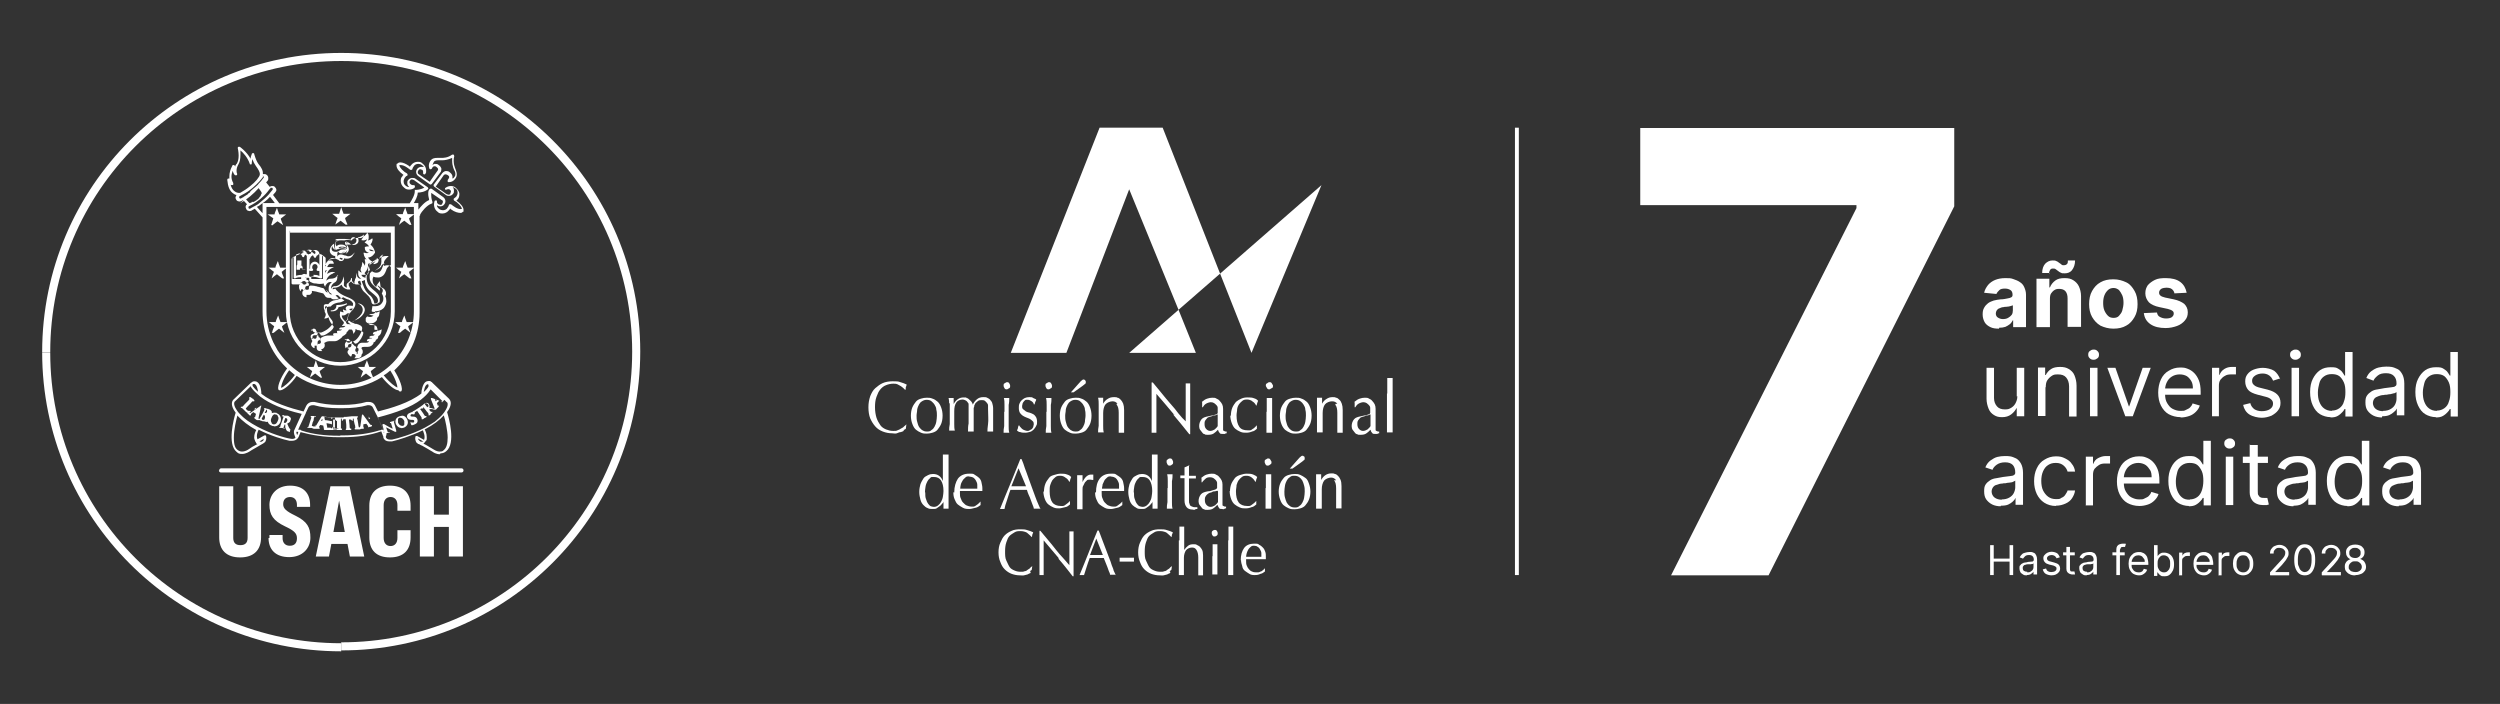 <svg xmlns="http://www.w3.org/2000/svg" id="Capa_1" viewBox="0 0 836 235.4"><rect x="0" y="0" width="836" height="235.4" fill="#333333" stroke="none"/><defs><style>      .st0 {        fill: #fff;      }    </style></defs><g><g><path class="st0" d="M14.1,117.7h2.7c0-53.7,43.6-97.3,97.3-97.3s97.3,43.5,97.3,97.2-43.6,97.2-97.3,97.2v2.7c55.2,0,100-44.8,100-100S169.3,17.7,114.1,17.7,14.1,62.5,14.1,117.7Z"></path><path class="st0" d="M16.8,117.8h-2.7c0,55.2,44.8,100,100,100v-2.7c-53.8,0-97.3-43.5-97.3-97.2h0Z"></path></g><g><path class="st0" d="M147.1,151.9h0c-1.3,0-2.3-.7-2.4-.8-1-.6-2.5-1.5-3.6-2.1-.2,0-.6-.3-1-.5h0s0,0-.2,0c-.4-.3-.7-.5-.8-.8-.4-.9-.2-1.5-.2-1.6s0-.2.2-.3h.4l2.3,1.3c.5-1.2-.2-2.6-.4-3.2-4.1,2-8.5,3.3-10.3,3.7-.3,0-.6,0-.9,0-1.3,0-1.8-.7-2-1.2,0-.2,0-.3,0-.3l-.6-1.6v-.2h-.3c-3.7,1.3-8.1,1.9-12.6,1.9h-1.7c-4.4,0-8.9-.7-12.5-1.7l-.6,1.5c0,0-.5,1.4-2.2,1.4s-.6,0-.9,0c-1.9-.4-6.2-1.6-10.3-3.7-.3.5-.9,2-.4,3.2l2.3-1.3h.4c0,0,.2,0,.2.3,0,0,.2.9-.2,1.6,0,.3-.4.5-.8.8,0,0,0,0-.7.4-1.1.7-3.2,1.8-3.9,2.3,0,0-1.2.8-2.4.8s-1.3-.2-1.9-.7c-3.2-2.6-.9-11.2-.3-13.1-.2-.3-.4-.6-.6-.9-1.2-2.1-.5-3.2,0-3.6l5.4-5.2.3-.3s.2,0,.3-.2c.3-.2.5-.3.8-.3s.8,0,1.2.4c.9.7,1.2,2.7,1.2,3.8,3.8,3,9.7,4.8,14.1,5.9l.9-1.9c.4-.8,1.2-1.3,2.1-1.3h.6c2.4.6,5.1,1,8.1,1h1.3c2.9,0,5.7-.3,8.1-1h.7c1,0,1.7.4,2.1,1.2l1,2c4.4-1.1,10.5-2.9,14.5-6,0-1.2.5-3.1,1.3-3.8.4-.3.8-.4,1.2-.4s.5,0,.8.3c0,0,.2,0,.3.2l.2.2,5.4,5.2c.4.4,1.2,1.4,0,3.6-.2.3-.4.6-.6.9.6,1.9,3,10.5-.3,13.1-.6.5-1.2.7-1.9.7M79.4,138.9c-.4,1.5-1.2,4.7-1.2,7.4s.5,3.6,1.3,4.2c.4.3.9.5,1.4.5,1.1,0,2-.6,2-.6h0c1.1-.8,2-1.3,2.8-1.7,0,0,.3-.2.4-.2-.2,0-.4-.2-.5-.4h0c0,0,0-.3-.2-.4-.2-.5-.4-1-.4-1.4,0-1.1.4-2,.7-2.5h0c-2.7-1.5-4.7-3.1-6.2-4.7M141.9,148.5c0,0,.3.2.4.2,1.1.7,2.3,1.3,2.7,1.6h0c0,0,1,.7,2,.7s1.1-.2,1.4-.5c.9-.7,1.3-2.1,1.3-4.2s-.8-6-1.3-7.4c-1.4,1.6-3.5,3.2-6.2,4.6,0,0,0,0-.2,0,.2.5.7,1.4.7,2.6s0,1.1-.4,1.4c0,0,0,.2-.2.3h0c0,.2-.3.3-.5.4M86.5,147.7c0,0,.3,0,.5,0h.5c.4-.3.6-.4.6-.5,0-.2,0-.3.2-.5,0,0-.3.2-.5.3-.4.2-.8.5-1.2.8M140.6,147.7h.5c.2,0,.3,0,.5,0-.5-.3-.9-.6-1.3-.8-.2,0-.3-.2-.5-.3,0,.2,0,.3.2.5,0,0,.2.3.6.5M83.8,129.2h0l-5.1,4.9c-.3.2-.4.5-.4.9s.2,1.1.6,1.7c.2.3.3.5.5.8.5.7,1.2,1.3,1.9,2l.6.5c.3.2.6.5.9.7,1,.7,2,1.3,3.3,2,4.3,2.3,9.1,3.7,11,4,.8.2,1.4,0,1.7-.3h0c-.3-.7-.6-1.6-.5-2.1v-.2h0c0,0,2.6-5.7,2.6-5.7-6.1-1.4-10.8-3.4-13.9-5.8-1.3-1.1-2.4-2.1-3.1-3.2h0v-.3h0M129,146.1c0,.2.3.9,1.4.9s.5,0,.7,0c1.9-.4,6.6-1.7,11-4,1.2-.7,2.3-1.3,3.3-2l1.4-1.2c.8-.7,1.3-1.3,1.8-2,.2-.3.4-.6.5-.8.4-.7.6-1.3.6-1.7s0-.7-.4-.9l-.7-.7h0c0,0-.7.8-.7.8h0s0,0-.2,0h0v-.2l-.8-.3-.8.8.2.6v.2h0s0,0,.2,0h.2v.4l-.2.2-.2.2h0l-.2.2h0c-.2.3-.3.4-.5.4h-.2c-.2,0-.5,0-.9-.2-.2,0-.4,0-.5,0h-.2l-.3.2c.2.3.5.6.6.7h0s.2,0,.2,0h.3v.3c-.2,0-.4.3-.6.4h0s0,0,0,.2c0,0-.3.2-.4.3h-.3v-.2s0,0,0-.2h0c0-.3-.3-.6-.6-.9l-.6-.8c-.4-.5-.5-.6-.6-.7h0v.2h0v.3h0c0,0-.2,0-.2,0h0s-.2,0-.4,0l-.4.2,1,1.4c.2.3.4.7.6.9h0s0,0,.2,0h.3v.2s0,0,0,.2c-.2,0-.4.2-.5.3,0,0-.2,0-.2,0,0,0,0,0-.2.2,0,0-.2.2-.3.2h-.4v-.2s0,0,0-.2h0c0-.3-.3-.6-.5-.9l-1-1.5-.5.3c-.2.2-.3.2-.3.3h0c0,.3,0,.4,0,.4h-.2v.3h0s-.2,0-.2-.2c0,0,0,0-.2,0h-.5c-.2,0-.4.4-.3.6,0,0,0,.2.6.2h.2c.8,0,1.2.3,1.4.8.2.4.2.8,0,1.2-.2.3-.5.5-.8.6-.4.2-.7.3-.9.3h0c-.2,0-.3,0-.3-.2,0-.2-.2-.4-.2-.5h0v-.4h0s0,0,.2,0c0,0,0,0,0,.2,0,0,.2,0,.3,0s.3,0,.4,0c.2,0,.3-.2.3-.3v-.3c0,0,0-.3-.6-.3h-.4c-.7,0-1.1-.3-1.3-.7-.3-.6,0-1.3.8-1.6.3-.2.6-.2.7-.3,0,0,.2,0,.3,0h0v-.3h.2c0,0,.3-.2.4-.2l1.7-1.1c0,0,.2-.2.3-.2h0c0,0,.3-.2.4-.3h0s.2-.2.3-.2c0,0,.3-.2.3-.3.3-.2.6-.4,1-.5h0c.2,0,.6,0,.8.4.2.3.3.7.2,1.3.6,0,1.1.2,1.4.3h.3v-.2l-1.2-3c0,0,0-.3,0-.4h.4c.2,0,.7.3,1.3.5.6.2,1.3.5,1.6.6h.6l-4-4h0l-.2.3c-.7,1.1-1.7,2.1-3.1,3.2-3.2,2.4-8.1,4.3-14.4,5.9l2.3,4.9v.2l-.7-2.5c0-.2,0-.4.2-.4h.3s1,.6,1.9,1.1c.2,0,.5.3.8.4,0,0,.2,0,.2,0l-.5-1.6c0-.2,0-.2,0-.2h-.2c0,0-.2,0-.2-.2v-.2h.2c0,0,.3,0,.4-.2h.2s.3,0,.5-.2h0s.2,0,.2,0v.2s0,0-.2,0h0v.2l.8,2.9c0,.2,0,.3,0,.4h-.4c-.5-.2-1.3-.7-1.8-.9-.4-.2-.9-.5-1.2-.6l.5,1.4c0,.3.2.3.2.3h.2c0,0,.3,0,.3,0v.2s0,0-.2,0c-.2,0-.4,0-.5,0h0s-.2,0-.3,0c0,.4-.2,1-.3,1.3M142.1,135.2l.8,1s0,0,.2-.2c0,0,.2,0,.2-.2s0-.4-.2-.6-.3-.3-.5-.3-.3,0-.4,0c0,0,0,0,0,0M145.4,133.5l.3.7.4-.4-.7-.3ZM99.1,144.4h0c0,.2,0,.6.3,1.1,0-.2.2-.5.3-.8,0,0,0-.2,0-.3h0c0,0-.2,0-.2,0-.2,0-.4,0-.4,0M113.8,145.6h.9c4.3,0,8.8-.6,12.2-1.7.2,0,.4,0,.6-.2h0s.2,0,.3,0h.4c-.3-.6-1.1-2.2-1.7-3.8-.2-.5-.5-1-.7-1.4l-1.1-2.2c-.2-.5-.8-.8-1.3-.8h-.5c-2.4.7-5.3,1-8.3,1h-1.3c-3,0-5.9-.3-8.3-1h-.5c-.6,0-1.2.3-1.4.8,0,0-.4.9-.9,1.9v.2c0,0-.2.2-.2.3l-1,2.2c-.6,1.2-1.1,2.3-1.3,2.8h.8c0,.2.3.2.4.3h0c3.6,1.2,7.9,1.7,12.2,1.7h.9-.2c0,0,0,0,0,0h0ZM128.3,144.3v.4c.2,0,.2-.2.2-.3h-.2M97,144.5h0l-.5-.2c-.3,0-.5-.2-.6-.3-.2-.2-.3-.5-.5-1.1,0-.2,0-.3,0-.5s0-.3,0-.4h-.3c0,0,0,0,0,0,0,.4-.2.7-.3.9v.2h.2s0,0,.2,0v.2s0,0-.2,0h0c-.2,0-.5-.2-.7-.2h-.2c0,0-.3,0-.5,0,0,0,0,0-.2,0v-.2c0,0,.2-.2.3,0h0v-.2c0-.2.2-.6.3-1l.4-1.1c.3-.8.3-1,.4-1.1v-.2h-.2c-.2,0-.2-.2-.2-.3s0-.2.2-.2h0c.2,0,.3,0,.5.2h.2s.2,0,.4,0c0,0,.3,0,.4,0,.3,0,.7.3,1,.6.2.2.3.6,0,1,0,.5-.5.8-1,1v.2c.3.6.4,1,.6,1.3s.3.4.4.5h0v.2s0,.2-.2.2M95,141.4s.2,0,.3,0h.2c0,0,.3-.2.5-.6.3-.8-.3-1-.4-1h-.2l-.5,1.4h0ZM113.4,143.3h-1.6v-.2c0,0,0-.2.2-.2h0v-3.2h-.8c0,.3-.2.3-.2.3h-.3v-.3h-.2c0,0-.5,0-.9-.2-.4,0-.8,0-1.1-.2h0c0,.4,0,.8.2,1.2.8,0,1.8.3,1.9.3h.4v.9c0,.2-.2.3-.2.3h0v-.2h0c0,0,0,0,0,0,0,0-1-.2-1.6-.3,0,.5.2.9.2,1.2h0c0,.2,0,.3,0,.3h1.2c0,0,0,.2.2.2h.2s0,0,.2-.3h0s0-.2.2-.2h0s.2,0,.2.3,0,.5,0,.6c0,0,0,.2-.3.2h-1.8c-.2,0-.7,0-.9,0,0,0-.3,0-.3-.3,0,0,0,0,0-.2l-.2-1-1-.2-.4.6s0,.2,0,.2h0c0,0,.2,0,.2.3s0,.2-.2.2,0,0,0,0h-1c0,0-.2,0-.2,0h-.4c-.3,0-.6-.2-.9-.3h-.3c0,0-.2,0-.3,0h-.6s0,0-.2,0v-.2c0,0,.2-.2.3,0h0c0-.3.2-.6.3-1l.4-1.3c.2-.6.2-.7.3-.9v-.2c0,0,0,0,0,0,0,0,0,0-.2,0v-.2s0-.2.2-.2h0c0,0,.3,0,.4,0h.5c0,0,.3,0,.4,0,0,0,0,0,.2,0v.2c0,0-.2.2-.3,0h-.2c0,.2,0,.4-.2.8v.4c0,0-.4.9-.4.9,0,.4-.3.9-.2,1,0,0,0,0,.5.2.2,0,.4,0,.5,0,0,0,0,0,0-.2,0,0,0-.2.2-.2h0s0,0,0,0v.2s0,.3-.2.4h0c0,0,.2,0,.3-.3l1.8-3c0,0,.2-.3.3-.3h0c0,0,.8,0,1.4.2.5,0,1.1.2,1.1.2h0s0,0,0,0h4.7c0-.2.2-.2.2-.2h.7l1.9-.2h1.8c0,0,.2,0,.2.2v.2h-.3c0,.2,0,.4.2,1l.2,1.2c0,.5.2.9.2,1.1h.3c0,0,0,0,.2-.4l.5-3.5c0,0,0-.3.2-.4h0c0,0,.2,0,.3.2,0,0,.4.6.8,1.1.5.7,1,1.4,1.3,1.8s.4.4.4.4h.2c0,0,.2,0,.2.2v.2s-.2,0-.3.2h0c-.2,0-.5,0-.8.2h0c0,0-.2,0-.2-.2v-.2l-.6-.8-1,.2v1h0c0,0,.2,0,.2.2,0,0,0,.2-.2.3h-.6c0,0-.3,0-.5.2h-1.6c0,0-.2,0-.2-.2s0-.2.2-.3h0c0-.3,0-.8-.2-1.2l-.3-1.3c0-.4,0-.5,0-.6h0c0,0-.3,0-.3,0v.4h0c0,.2,0,.3-.2.3h0c0,0-.2,0-.2-.2h0c0,0-.2-.2-.4-.2h-.5l.2,1.9c0,.4,0,.9.2,1.1h0c0,0,.2,0,.2,0,0,0,.2,0,.2.2s0,.2-.2.3h-1.4c-.2,0-.2,0-.3-.2h0c0,0,0-.2.2-.3h0c0-.3,0-.7,0-1.2l-.2-1.9h-.6c-.3,0-.3.2-.3.2h0c0,.3-.2.3-.2.3,0,0-.2,0-.2-.2v-.5h-.3v2.1c0,.5,0,.9,0,1.2h.2c0,0,.2,0,.2.2h0c0,0,0,.3-.3.3h-1.3c-.2,0-.3,0-.3-.2h0c0,0,0-.2.2-.3h0v-2.4c0-.6,0-.8,0-.9h0c0,0,0,0,0,0v.5c0,.2-.2.3-.2.3,0,0-.2,0-.2-.3h0c0,0,0-.2-.4-.2h-.5v3.1h.2c.2,0,.2,0,.2.2s0,.2-.3.2M114.8,142.9h0c0,0,0,0,0,0M117.7,142.7h0c0,0,0,0,0,0h0ZM107.3,140.7h.5v-.7c0,0-.5.7-.5.7ZM123.3,139.3v.8h.5c0,0-.5-.8-.5-.8h0ZM134.2,143.1h0c-1,0-1.5-.7-1.8-1.3-.4-.9-.2-2.1,1.2-2.6.3,0,.6-.2.9-.2.8,0,1.3.5,1.7,1.3.5,1.2,0,2.2-1.1,2.7-.3,0-.6.2-.8.2M134,139.7h-.4c-.2,0-.4.2-.5.4,0,.3,0,.7,0,1.2.3.7.8,1.1,1.3,1.1s.3,0,.4,0,.3-.2.4-.4c0-.3,0-.7,0-1.2-.3-.7-.8-1.1-1.3-1.1M91.7,142.5h0c-.3,0-.6,0-.9-.2-.6-.2-1-.6-1.2-1.1-.2-.6-.2-1.3,0-1.8.3-.7,1.1-1.4,2.1-1.4s.6,0,.9.2c.6.2,1,.7,1.2,1.2.2.5.2,1.2,0,1.7-.4,1-1.2,1.5-2.2,1.5M92,138.5c-.5,0-.9.4-1.2,1.2-.3.6-.3,1.2,0,1.6,0,.3.3.5.6.6h.3c.5,0,.9-.4,1.2-1.2.3-.6.3-1.2,0-1.5,0-.3-.3-.5-.6-.6h-.4M88.3,140.9h0c-.3,0-.6,0-.9-.2h0s0,0-.2,0c0,0-.3-.2-.3-.2h-.6s-.2,0-.3,0c-.2,0-.5-.3-.9-.6h0s-.2-.2,0-.4c0,0,0,0,.2,0l.3-1.1-.9-.6-.6.5c0,0-.2.2-.2.2h0s0,0,0,.2v.2s0,0-.2,0h-.2s-.2,0-.2-.2c0,0-.2,0-.2-.2h0c0,0-.3-.2-.4-.3,0,0,0,0,0-.2h0c0,0,0,0,0,0,0,0-.2,0-.4-.2l-.5-.5-.2-.2-.5-.5s0,0-.3-.2c0,0,0,0-.2,0,0,0,0,0,0,0-.2-.2,0-.3,0-.4h.4s0,0,0,0h0c.2,0,.4-.4.8-.8l.8-.8c.6-.6.7-.7.8-.9v-.2h0c-.2-.3,0-.4,0-.5h.2s.2,0,.2,0c0,0,.2.2.4.3l.2.2h.2c0,0,.4.5.4.5.2.2,0,.3,0,.4h-.4s0,0-.2,0h0c0,0-.3.3-.8.9l-.7.7c-.3.4-.7.7-.7.8,0,0,0,.2.4.5.2.2.3.3.5.3,0,0,.2,0,.3,0s0,0,.2,0h.2s0,.2,0,.3c0,0-.3.2-.4.4h.2c0,0,.2,0,.4-.2l3-2.1c0,0,.2-.2.3-.2h0c.2,0,0,.3,0,.4,0,0-.2.7-.3,1.3-.2.8-.4,1.7-.5,2.2s0,.6,0,.6h0c0,0,.3,0,.3,0h0c0-.3.4-.7.6-1.1l.5-.9c.4-.8.5-.9.5-1.1v-.2h0c-.2,0-.2-.3,0-.3,0,0,0,0,.2,0h.2c0,0,.3,0,.4.2,0,0,.2,0,.3,0s.3,0,.4.2c0,0,.2,0,.2,0,.4.2.7.5.8.8v.7c-.2.4-.5.5-.8.6.3.4.4,1,.2,1.4s-.7.7-1.2.7M88.2,138.7l-.6,1.1c-.2.3,0,.3,0,.4s.2.2.3.2h.2c.2,0,.3,0,.4-.3,0-.2.3-.6,0-1.1,0,0,0-.2-.3-.3h0M88.5,138.1h.4c0,0,.3-.2.4-.3,0-.2,0-.4,0-.6,0,0,0-.2-.2-.2h0l-.6,1.1h0ZM85,136.8l.5.3.2-.8-.7.5h0ZM143.1,128.5c-.2,0-.3,0-.5.2-.4.3-.7,1.2-.9,2.4.9-.8,1.4-1.4,1.6-1.9h0v-.2c0-.3,0-.4-.2-.5h0M84.5,128.9v.2c.4.5.9,1.2,1.8,1.9-.2-1.3-.5-2.1-.9-2.4-.2-.2-.4-.2-.6-.2h-.2s-.2.2-.2.4h0M133.2,130.5c-1.2,0-3.5-1.9-5.5-4.4-4.1,2.6-9,4-13.9,4s-10.2-1.5-14.6-4.4h0c-1.9,2.8-4.2,4.6-5.3,4.8-.2,0-.5,0-.6,0-.9-.6.4-4.1,2.5-7l.2-.3-.6-.6c-4.9-4.9-7.6-11.5-7.6-18.4v-31.5l-2.6-2.9-.9.5-.3.2c-.3,0-.6.2-.9,0-.4,0-.7-.4-.8-.7-.3-.5-.2-1.2.3-1.5l-1.3-1.4c-.3.2-.7.4-.7.4-.3,0-.6.2-.9,0-.4,0-.7-.4-.8-.7-.2-.3-.2-.7,0-1,0,0,0-.2.2-.4-.4,0-.8-.3-1.1-.5-1.2-.8-1.8-2.3-2-4.5,0-.2,0-.4.3-.5h.4v-.7c0-1.2.3-2.3,1-3.6,0-.2.3-.3.5-.2.2,0,.3.2.4.4v.3c0-.5.3-.9.6-1.2.4-.7.6-1.5.6-2.7s-.3-2.5-.3-2.5h0c0,0,0-.3.2-.4h.5c0,0,2.3,1.6,3.6,4,0-.5.2-1.1.4-1.6,0-.2.2-.3.4-.3s.4,0,.4.3c.5,1.7.9,2.6,1.4,3.3,1.1,1.3,1.6,2.3,1.5,3.4h.3c.3,0,.7,0,1,.3.3.2.5.6.5,1v.2c0,.3,0,.5-.2.7l-.5.6,1.2,1.5c.2-.2.4-.2.7-.3.4,0,.7,0,1,.3.7.7.6,1.3.3,1.6l-.2.3s-.4.4-.7.8l2.1,2.8h43.6c.7-1.1,1.8-2.9,1.7-4.2,0,0,0-.2,0-.3,0,0,.2,0,.3,0s1.7,0,2.9-.8c-.8-.6-2.8-2-2.8-2l-.7-.5c-.2,0-.4-.2-.7-.2s-.4.2-.6.4c-.3.4-.2.9.2,1.2s.5.3.7.3h.2c.2,0,.4,0,.5.2s0,.4,0,.6c-.5.5-1.2.7-1.9.7s-1.2-.2-1.6-.6c-.8-.6-1.2-1.4-1.2-2.3s.2-1.2.6-1.6c0-.2.2-.3.4-.4-.2,0-.3-.2-.3-.2-1.1-.8-2.1-1.9-2.1-2.9s0-.5.2-.6c.2-.3.6-.5,1.1-.5.8,0,1.9.5,2.9,1.2l.3.3c0-.2.2-.4.3-.5.6-.8,1.4-1.2,2.3-1.2s1.2.2,1.6.6c.8.6,1.2,1.4,1.2,2.3s0,.7-.2,1h0c0,.2-.3.4-.5.3-.2,0-.4-.3-.3-.5,0-.4,0-.8-.3-1-.2,0-.4-.2-.7-.2s-.5.2-.6.4c0,0-.2.3-.2.5,0,.3,0,.6.4.8,0,0,2.8,2,3.6,2.5.5-.8,2.6-3.7,2.6-3.7,0,0,.2-.2.2-.5s0,0,0,0c0-.3-.3-.6-.6-.8-.2-.2-.5-.2-.7-.2-.3,0-.6.3-.8.8,0,0-.2.2-.4.2s-.3,0-.4-.2c0,0-.6-1.2.3-2.6.6-.9,1.5-1,2.3-1s.7,0,.7,0h.6c.8,0,2.2,0,3.7-1.1h.5c0,0,.2.3.2.5-.6,2.3.4,4.3.4,4.3,0,.2,1,1.9,0,3.2-.8,1.1-1.7,1.2-2.1,1.2s-.2,0-.2,0c-.2,0-.3,0-.3-.3v-.4c.3-.4.5-.7.5-1s-.2-.4-.4-.6c-.3-.2-.6-.3-.8-.3-.4,0-.7.3-.7.4l-2.6,3.7c.8.5,3.6,2.5,3.6,2.5.2,0,.4.2.6.2.3,0,.6,0,.7-.4,0-.2.2-.4.2-.7s-.2-.4-.4-.6c-.3-.2-.7-.2-1,0-.2,0-.5,0-.6,0v-.3c0,0,0-.3.2-.3h0c.5-.4,1.2-.6,1.8-.6s1.2.2,1.6.6c.6.5,1.1,1.2,1.2,1.8v.5c0,.6-.2,1.2-.6,1.6,0,0-.2.3-.4.4l.3.2c1.1.8,2.1,1.9,2.1,2.9s0,.5-.2.6c-.2.2-.4.4-.8.4-.8,0-2-.3-3.2-1.2l-.3-.3c0,.2-.2.4-.3.5-.6.8-1.4,1.2-2.3,1.2s-1.2-.2-1.6-.6c-1.1-.8-1.4-2.2-1-3.5,0-.2.3-.3.5-.3s.4.2.3.5c0,.3.2.6.5.8.2,0,.4.2.6.2.3,0,.6,0,.7-.4,0-.2.2-.3.2-.5,0-.3,0-.6-.4-.7,0,0-2.6-1.8-3.5-2.4,0,.3,0,.6,0,.9,0,1.1.4,2,.4,2.1v.4c0,0-.2.2-.3.2-1.6.5-3.4,2.8-3.8,3.6h0s0,.2,0,.3l-.2.2v32.4c0,6.9-2.7,13.5-7.6,18.4s-.6.6-.9.8c1.8,2.8,3.2,6.4,2.3,7.1,0,0-.3,0-.5,0M96.7,123.6v.2c-1.9,2.6-2.7,5-2.7,5.9.7-.2,2.7-1.7,4.6-4.3h0c-.7-.6-1.3-1.1-1.9-1.6M128.4,125.6c2,2.5,3.9,3.8,4.5,4h0c0-.7-.6-3-2.4-5.7-.7.6-1.4,1.2-2.2,1.6M89.1,69.2v34.9c0,3.7.8,7.1,2.3,10.4.5.9.9,1.7,1.4,2.6,1,1.5,2.2,3.1,3.6,4.4,4.6,4.6,10.9,7.2,17.4,7.2s12.8-2.6,17.4-7.2,7.2-10.9,7.2-17.4v-34.9h-49.4,0ZM124.2,126.3l-.4-.3c-.2-.2-1.2-.9-1.4-1.1-.3.2-1.3.9-1.4,1.1l-.4.3.2-.5c0-.3.5-1.3.6-1.7-.3-.2-1.3-.9-1.4-1.1l-.4-.3h2.3c0-.4.5-1.4.6-1.7l.2-.5.8,2.2h2.3l-.4.3c-.2.2-1.2.9-1.4,1.1,0,.4.5,1.4.6,1.7l.2.5h-.4,0ZM107.2,126.3l-.4-.3c-.2-.2-1.2-.9-1.4-1.1-.3.2-1.2.9-1.4,1.1l-.4.3.2-.5c0-.3.5-1.3.6-1.7-.3-.2-1.2-.9-1.4-1.1l-.4-.3h2.3l.7-2.2.2.5c0,.3.5,1.3.6,1.7h2.3l-.4.3c-.2.2-1.2.9-1.4,1.1,0,.4.5,1.4.6,1.7l.2.5h-.3ZM113.8,122.3c-10,0-18.2-8.2-18.2-18.2v-28.4h36.4v28.4c0,10-8.2,18.2-18.2,18.2M96.9,77.1v27.1c0,9.2,7.6,16.9,16.9,16.9s16.9-7.5,16.9-16.9v-15.5h-.2c-1,.6-1.2,1.1-1.4,1.8-.2.4-.3.8-.6,1.2-.4.6-1.1,1-1.8,1.1-.7,0-1.3,0-1.8-.3-.2.3-.3.7-.3,1,0,1.1.3,1.7,1.2,2.5,0-.3.2-.6.3-.8l.9-1.2.2,1.4c0,.6.2.6.5.8.2,0,.5.2.8.5s.6.9.6,1.3,0,.7-.3,1c.3.6.4,1.2.4,1.8s-.4,1.8-1.1,2.4c-.8.7-1.8.9-2.7.9v.4c.2,0,.5,0,.6,0l1-.4-.2,1.1c0,.4-.3.8-.7,1.1v.3c0,.2,0,.4-.2.6-.2.3-.8.9-1.7.9s-.6,0-.9-.2c0,0,0,0,0,.2v.2h0c0,.2.4.3.6.4h0c.2,0,.4,0,.7,0,.7,0,1.2.2,1.4.6,0,.2.2.4.2.7v.6h0c.5,0,1.1-.3,1.1-.3l.3-.2v.3s0,1.5-1.1,2h0c0,.7-.3,1.1-.8,1.2h0c0,.4-.3.8-.8.9,0,0,0,.3,0,.3-.4.8-1.1,1.2-2,1.2s-.6,0-.8,0h-.3c-.4,0-.7,0-.9.3,0,0,0,.2,0,.3.3.3.4.6.4,1s0,0,0,.2c0,.3-.2.6-.4.8h0c0,.3,0,.6-.3.8-.3.3-.7.4-1.1.4h-1l.2-.3s.3-.3.3-.6c-.2,0-.4-.3-.5-.5h-.8c0,.2,0,.5-.2.6v.2h-.3c0,0-.9-.7-1-1.4h0c0-.2,0-.5.4-.8h0c0,0,0-.3,0-.4-.2,0-.4-.3-.5-.6,0,0-.3.2-.4.3l-.2.2v-.3c0,0-.5-1.2.2-1.8s.6-.3,1.1-.3c.3,0,.6-.2.8,0,.6,0,.9.6,1.1.8h.3s.2,0,.5-.2c.9-.7,1.9-2.3,2-3.4h0c0-.3-.4-.5-1.4-.9h-.5c-.3-.2-.5-.3-.7-.4h0c0,.7-.3,1.2-.5,1.3v.7-.6c0,0-.3.2-.3.2v-.4c0-.2-.2-.8-.5-1,0,0-.3,0-.3,0,0,0-.2,0-.4,0h-.2c-.2.4-.5.7-.8.9v.3c-.4.5-.8.8-1.3,1h0c-.2.4-.4.5-.6.7-.3.2-.7.5-.7.5-.4.3-.9.5-1.4.5s-.7,0-1,0h-.8c-.7,0-1.4.4-1.7.6,0,0,.2.3.2.6h0c0,.4,0,.7-.3,1-.2.3-.6.5-.9.5,0,.2.2.3.2.4l.2.2h-.6c-.4,0-1.1,0-1.3-.9v-.9h-.7s0,.3,0,.6h0v.2h-.2s-.8-.3-1-1.2h0c0-.4.2-.7.4-1v-.3h0c0,0-.4-.5-.5-1.2v-.3c0-.4.4-.7,1-.8.2-.3.6-.4.9-.5.7,0,1.3.4,1.5,1.1h.7c.4,0,.8-.3,1.2-.5,1.4-.8,2.1-1.7,2.2-1.9,0-.2.2-.3.2-.4,0-.2,0-.3-.4-.7-.4-.5-1-1.2-1.3-2.4v-.2c-.6.4-1.1.4-1.2.4h-.3l.2-.3s.6-.9.2-1.5c-.3-.4-.3-1,0-1.4.2-.4.6-.8,1.6-.8s0,0,.2,0c.9-1.1,2.1-1.2,2.5-1.3.8,0,1.5-.4,2.1-.7-1-.6-1.6-1.2-2.2-1.8-.3,0-.5,0-.8,0,0,0,.2.3.4.5l.7.6-.9.3c-.2,0-.4,0-.6,0-.3,0-.8,0-1.2-.5h-.6c-.4,0-1,0-1.4-.8l-.3-.4c-.1-.2-.2-.3-.3-.3-.7-.2-1.3-.3-1.6-.4l-.7-.2c-.4,0-.8-.2-1.2-.2s0,0-.2,0c0,.2,0,.4,0,.6-.2.3-.4.6-.8.7-.3,0-.7,0-1,0v.8h-.2c-.4,0-1.2-.5-1.2-1.3v-.3c0-.3.2-.5.4-.7h0l-.5-.5c0,0-.3.2-.4.5v.3c0,0-.3-.3-.3-.3,0-.2-.3-.5-.3-1s0-.5,0-.6c0-.2.2-.3.4-.4h-2.5c-.2,0-.4-.2-.4-.4v-7.9c0,0,0-.2,0-.3l1.2-.9h0c.5-.2,1.1-.4,1.5-.6h0c0-.7.6-1.2,1.2-1.2s.6,0,.8.2c.3-.3.7-.5,1.1-.5s.8,0,1.1.4c.3-.2.6-.3,1-.3.8,0,1.4.6,1.4,1.3s0,0,0,0l.7.2h0l1.2.9c0,0,.2.2.2.3v2h0c.3-.6.9-1.7,2.4-1.7s.5,0,.8,0v-1c-.3,0-.5,0-.8-.2-.6-.3-.9-.8-1-1.3-.2-1.4,1.1-2.4,1.1-2.4l.3-.2v.4s0,1.2.5,1.6c0-.2-.2-.5-.2-.7h0c0-.3,0-.5,0-.7,0-.2,0-.4,0-.6s0-.4.2-.6c.3-.5,1.2-.6,3-.5.5-.2,1.3-.2,2.4,0,.3-.5.8-.8,1.3-.8h0c.2,0,.5,0,.7,0h.5c.7,0,.8,0,1.3-.4.9-.5,1.3-1.2,1.3-1.2l.2-.3v.3c.2,0,.4.5.4,1.2s0,.8-.3,1.2c.5,0,1.1-.4,1.3-.6h.3c0,0,0,.2,0,.2,0,0,0,.9-.7,1.8,1.3,1.1,1.4,2.3,1.5,2.4v.3h0l-.2.3s-.8,1.3-2.1,1.3c.4.9,1.3,1.3,1.3,1.3l.3.2-.3.2s-.7.4-1.3.4v.5c0,1.5-1.1,2.4-1.1,2.5l-.2.2v-.3c0-.2,0-.4,0-.5h0v.3c0,.6.7,1.1.9,1.2.2-.3.3-.6.6-.8,0-.2-.2-.6-.2-1s0-.5,0-.8c.2-.7.8-1.2,1.5-1.6,1.4-.7,1.4-1.3,1.4-1.3v-.4l.3.3.3.3c.7-1,1.9-1.2,2.5-1.2s.5,0,.5,0h.4l-.3.3s-1.3,1.1-1.3,1.9h0v1.1c.3,0,.6-.2,1-.2s.9,0,1.1.4l.2.2v-11.5h-33.7v-.5c0,0,0,0,0,0h0ZM118.7,115.8h.2c0,0,.2.2.2.4s0,.3,0,.3h0c-.2,0-.3.3-.3.5,0,.3,0,.6.5.7h0c0,0,0,.4,0,.7,0,0,.2,0,.3-.2v-.5h0c0,0,0-.2,0-.2.2,0,.3-.3.3-.5,0-.3,0-.6-.3-.6-.2,0-.2-.5,0-.7,0-.3.4-1.1,1.6-1.1h1.1c.5,0,.9,0,1.1-.5h-.7v-.2c0-.5.6-.6,1.1-.7.3,0,.5,0,.7-.2h-.3c-.4,0-.6,0-.7-.2h0c0-.4.4-.4.7-.5.5,0,.9,0,1.1-.5h-.6v-.2c0-.5.5-.6.8-.7.4,0,.7-.2.9-.6-.3,0-.6,0-.8,0-.3,0-.4,0-.4-.2h0v-.7c0-.4,0-.6,0-.8,0,0-.4-.2-1-.3-.3,0-.6,0-.8-.2h-.2c-.3,0-.7-.3-.9-.7,0-.3,0-.6,0-.9,0-.2.3-.5.5-.7h0c.4.2.7.2,1,.2.6,0,.9-.3,1.1-.5h0c-.6,0-1-.2-1.2-.3l-.3-.2h.4s0,0,.2,0c.5,0,1.3,0,1.6-.7h-.6c-.2,0-.5,0-.7-.2h0v-.2c0-.4.2-.9.2-1.3v-.2h.6c.7,0,1.6,0,2.3-.7.5-.5.8-1.1.8-1.8s-.2-1.2-.5-1.7h0v-.2c.2-.2.6-1,0-1.6-.2-.2-.4-.3-.6-.4-.3-.2-.6-.3-.8-.8,0,.3,0,.6.3.8.6.5.5.8.4,1v.2c0,0-.3-.2-.3-.2-.4-.4-.9-.8-1.3-1.1-1.3-1.1-1.8-1.9-1.8-3.4s.3-1.2.8-1.8h0c0,0,0,0,0,0,.5.4,1.1.5,1.4.5.7,0,1.3-.3,1.6-.8.2-.3.4-.7.5-1.1.2-.5.4-1,.8-1.2-.5,0-1.1.4-1.3,1.1h0s-.3.4-.7.6l-1.4.8,1.3-1c1-.8,1-2.1.9-2.9,0-.7.3-1.2.7-1.6-1.2.4-1.4,1.3-1.7,2.3,0,.5-.8.8-1.3.9h-.4l.2-.3c.2-.2.4-.4.4-.5h0c.2-.2.4-.4.5-.9-.2.2-.6.5-1.2.8s-1,.7-1.2,1.2,0,1.1.2,1.5h0v.2c-.8.8-1.1,1.6-1.1,2.5,0,1.9.9,3,2.1,4,1.1.9,2.3,1.8,2.3,3.3s-.2.9-.5,1.2-1,.5-1.4.5-.8-.2-.9-.8c0-.3-.3-1.4-1.3-2.3l-.7-.7c-.7-.6-1.2-1-1.8-2.9h-.3s-1.7.4-2.7-1c-.2.2-.5.4-.8.7v.2c0,.3,0,.7.2.8l.4,1h-1c-1.2-.3-1.6-.9-1.8-1.2,0,0,0-.2-.2-.4-.7.7-1.5,1-2.3,1s-.4,0-.6.2c0,0,0,.2-.2.3.4,0,.7,0,1-.2h0c.5.8,1.5,1.8,3.7,2.7,3.3,1.2,3.2,2.3,2.9,3.2h0s-.3.9-1.3,1.8c-.6.7-1.2,1.6-1,2.5h0c0,0,0,.2,0,.2-.4.2-.6.4-.7.6h0c0,.2,0,.5.2.7,0,0,.2,0,.2.2,0,0,.2,0,.3,0,.2,0,.3,0,.3,0,0,0,.3,0,.5.2,0,0,0,0,0,0,0-.2-.2-.4-.4-.5-.3-.2-.4-.3-.4-.5s0-.3.3-.4h0c.3.2.6.5,1.1.7.3,0,.6.3,1,.4h0c0,0,.3,0,.4,0,1,.3,2.1.7,1.9,1.7-.2,1.5-2,4.3-3.3,4.2-.4,0-.7-.2-.8-.3-.2-.3-.3-.5-.6-.6-.2,0-.4,0-.5.2h-.6v.2h.6v.2c0,.4.2.7.6.7s.5,0,.6-.2h0s.2-.2.3-.2.3,0,.3.2v.4c0,0-.2.2-.4.2-.5,0-.9.2-.9.5v.2h0c0,0,0,.2,0,.2-.2,0-.3.2-.3.4v.3c0-.2.2-.3.4-.4h0s.2,0,.3,0h0c.3,0,.6-.2.7-.6v-.5c0,0,.2-.2.3-.2M106.6,112.8c0,0,.3,0,.4.2,0,0,0,.3,0,.5,0,.2-.2.3-.3.3-.3,0-.5.4-.5.7v.2h0v.2c0,0,0,.3,0,.4v.2c0-.2,0-.3.2-.5h.3c.4,0,.7-.4.6-.7,0-.2,0-.3-.2-.5,0-.2,0-.4,0-.6.4-.4,1.3-.9,2.4-1h.9c.3,0,.6,0,.8,0s.4,0,.6,0c-.2,0-.3,0-.4-.3v-.3h0c0,0,.3-.2.5-.2h.8c.2,0,.3,0,.4,0-.2,0-.4,0-.4-.3v-.3c0-.2.3-.2.3-.2h.2c.3,0,.8,0,1.2-.4h-.5c-.2,0-.4,0-.5-.2h0c.2-.5.6-.5.9-.5s.9,0,1.2-.5h-1.2c0,0,.2-.3.2-.3.8-.7.5-1,0-1.5,0-.2-.3-.3-.4-.5-.3-.4-.6-1.1-.4-2h0c0-.2,0-.3,0-.3v-.2h.2c.3,0,.5.2.7.2h.4c-.2-.2-.3-.4-.3-.6s0-.4,0-.4h0c0,0,0,0,0,0,.3.3.6.4.9.4h.3c0,0-.2-.3-.3-.5,0-.2,0-.5.2-.7s.5-.4,1-.4.9,0,1.1.2c0-.2.4-.8,0-1.2-.3-.6-1.1-.9-1.5-1.1h-.2c-.5-.2-1.3-.6-1.4-.7-.3.2-1.6.8-2.8,1-.4,0-1.5.3-2.2,1.3h-.5c-.4,0-.8,0-1,.4,0,.3,0,.6,0,.9,0,.3.3.7.2,1.1.2-.2.3-.4.2-.8v-.7c0,0,.2-.2.4-.2h.2v.2c0,.6,0,1.2.2,2,.4,1.1.9,1.7,1.2,2.1.5.6.9,1.1.3,1.9,0,0-.8,1.2-2.3,2h0c-.5.3-1,.5-1.3.6h-.6c-.7,0-1-.3-1.1-.7,0-.3-.4-.6-.7-.6s-.4,0-.5.3h0c-.2,0-.5,0-.5.3h0c0,0,.3,0,.4,0h.2c0,.4.4.7.8.7h.4c0,0,.2,0,.3,0,.2.2.2.5,0,.7,0,.2-.3.2-.4.2h-.2s-.2,0-.4,0c-.4,0-.7.4-.6.7h0v.2c-.2,0-.4.3-.3.4h0c0,0,.3-.2.5-.3h0c.2,0,.4.2.6.2.4,0,.6-.3.6-.7s.2-.5.5-.5M114.6,106.5s0,0,.4.5c.2.2.4.4.5.7h0c0-.4.4-.6.7-.9v-.2c0-.7.3-1.3.7-2,0,0-.2,0-.3.2h-.5l-.3.3s-.5.4-1.1.4-.3,0-.4,0h0c0,.5.2.8.3,1M117.2,103.3c-.2,0-.4,0-.4,0h0c0,.3.4.5.5.5h.2c.2-.2.4-.4.5-.6-.2,0-.5,0-.7,0M121,94c0,.3.2.7.3,1,.7,2.1,1.2,2.5,1.7,3.1s.5.4.8.7c1.1,1,1.3,2.3,1.4,2.7,0,0,0,0,0,0,.5,0,.8,0,1-.3,0,0,.2-.2.2-.6,0-1.1-.8-1.7-2-2.7-1.2-.9-2.3-2.1-2.4-4.3-.3.2-.7.4-1.2.4M109,97.1h0s.6,0,1,.8c.2.4.6.6,1,.6s0,0,0,0c0,0-.2-.2-.3-.4-.3,0-.9-.5-.8-1.7,0-1,.6-1.7,1.1-2.1h-.6c-1,0-1.6,1.3-1.6,1.3v.3c0,0-.3-.3-.3-.3,0,0,0-.2-.2-.5h0c0,0,0,0,0,0v-.3c-1,.2-1.8.2-2.6,0-.3,0-.8,0-1.2-.2-.6-.2-.9-.4-1.1-.7h0v-.2h0v-.6s0-.2-.2-.2h-.6c-.2,0-.5-.2-.6,0h.5v.7h0c0,0,.2,0,.2,0,0,0,0,0,0,0h0c0,0,.4,0,.5.3,0,.3,0,.5-.3.6h-.5l-.2-.2s0-.2-.3-.3h-.3c-.3,0-.5,0-.6.4h0c0,0,0,0,0,0-.2,0-.4,0-.5.2h0c.2,0,.4,0,.6,0h0c0,.3.2.5.4.5.4.2.7,0,.9-.3,0,0,.2-.2.4-.2.3,0,.5.2.5.4s0,.3,0,.4-.3.2-.5.2h0c-.3,0-.6.2-.7.4v.3h0v.2c0,0-.3.2-.3.3v.2c0-.2.2-.3.4-.3h0l.2.2h.3c.3,0,.5,0,.6-.4v-.5c0-.2.2-.4.4-.5.4,0,1.2,0,1.9.2,0,0,.3,0,.7.2.4,0,.9.3,1.5.4.4,0,.5.2.8.6,0,0,0,.2.2.4.2.3.5.5.8.5-.3-.4-.3-.9-.2-.9h0,0ZM112.8,92.2v.6s0,1.2-.8,1.6c-.6.3-1.4,1.1-1.3,2.2.2-.5.7-1,1.4-.9h0c1.2,0,2.3-1.1,2.6-2.5v-.8c0,0,.3.8.3.8,0,0,.2.9,0,1.4v.9c.2.3.6.6,1,.7,0-.4-.3-1.2.2-1.5.7-.5,1.2-1,1.2-1.7h.3c0,.2,0,.7,0,.9.2.4.6.8,1,1-.2-.3-.3-.7,0-1.2,0,0,0,0,0-.2,0-.2.4-.6.4-1.1v-1.2l.3,1.1s.3.9,1.1.9.2,0,.3,0c-.4-.2-1.1-.8-1-1.8v-.9h.3s.2.6.9.6c-.3-.3-.6-.9-.3-1.4,0-.2,0-.4.2-.5,0-.3.2-.6.2-1.2v-.4l.3.3s.4.4.6,1c0-.4.3-1.1,0-1.8v-.5h0c0,0,0,0,0,0,.2,0,.4.2.6.2-.3-.3-.9-1-1-2v-.3h.2c.6.2,1.2.2,1.6,0-.3,0-.7-.2-1-.5s-.4-.7-.4-1.2h0c0,0,0-.2,0-.2,0,0,.5-.2,1-.2s.3,0,.4,0c-.2-.4-.7-.9-1.3-1.2h-.2c0,0,.2-.3.2-.3.4-.3.6-.7.7-.9-.8.4-1.3.5-1.8.3h-.2l.2-.3c.3-.4.7-1,.7-1.6-.2.2-.5.5-.8.6-.7.3-.9.4-1.3.4.2.2.3.6.3,1.1,0,.9-.9,1.4-1.4,1.4s-.2,0-.3,0l-.6-.3h.6c.5,0,1-.6,1-1.2s-.5-1.1-1-1.1h0c-.4,0-.8.3-.9.8h0c0,0-.2,0-.2,0-.3,0-1.2-.2-1.8-.2s-.6,0-.7,0h-1.2c-1.1,0-1.2.2-1.2.2v.3h1.2c0,0-.7.3-.7.3-.4,0-.6.4-.5.8,0,.3.2.7.4.9,0-.2.4-.5,1-.6h.7c.6,0,1.1.2,1.3.5s.4.6.4,1.1v.2-1.1l-.2-.9.5.7c.9,1.4-.2,2.2-.2,2.2l-.5.4.3-.6c0-.2.2-.4.2-.7h0c-.2.8-1.1,1.1-1.7,1.1s0,0,0,0h-.3c-.3,0-.5,0-.7-.2,0,0-.2-.2-.3-.3h0s-.2.2-.3.4c0,.3,0,.8,0,1.2.2-.4.5-.7,1-.7s.2,0,.3,0c.4,0,.7.2,1.1.3.4,0,.7.2,1.1.3h.2c.5,0,1-.2,1.3-.5l.9-.8-.7,1c0,.2-.8,1.1-1.9,1.1s-.7,0-1-.2c0,.4-.3,1-1,1s-.5,0-.7-.2h0c-.2-.2-.3-.2-.5-.3h0c-.6-.3-1.2-.5-1.7-.5s-1.1.3-1.4.8h.6c.5,0,.8,0,1,.4,0,0,0,.2.2.3h0s0,0,0,.2v.2c0,0,0,0,0,0h-1.2c-.2,0-.4.2-.6.4h0c-.2.3-.3.5-.4.7.2,0,.5,0,.7,0h.5c0,0,.3,0,.5,0h.6c0,0-.6.3-.6.3-1.2.5-1.6,1.4-1.7,2,.9-.6,1.6-.8,2.3-.6h.4c0,0-.4.3-.4.3-.2,0-.3,0-.4.2-1,.3-2,1.3-2.2,2.4.3-.3.9-.8,1.5-.7.9,0,1.7-.3,2-.8l.3-.5.2.2h0c0,0,0,0,0,0ZM119.7,94v.2c0,.8.8,1.2.9,1.2h.2s0,0,0-.2c0-.4-.3-.9-.3-1.2h0s-.2,0-.3-.2c0,0,0,.2-.2.3h0M97.8,93.3h2.9v-.6c-.6,0-1.3,0-2,.4h-.3s-.2-.2-.2-.3v-7c-.2.2-.4.3-.4.3v7.3h0c0,0,0,0,0,0ZM120.9,91.9c0,.4.3.6.7.8.3,0,.4.2.6.2,0-.4,0-.7.3-1-.2,0-.5,0-.8,0s-.5,0-.7,0M104.8,91.9c.7,0,1.3,0,2,.4v-7.3h0c0,0-.2,0-.3,0h0c0,.2-.3.4-.6.5,0,0,0,.2-.3.5h0v.2s-.2,0-.3,0c-.2,0-.3-.2-.3-.2-.2-.4-.3-.5-.3-.6s0,0,0,0h0s0,0-.2,0c-.2.2-.3.3-.5.4h0l-.3.6s0,.2-.2.2v3.5c0,0,0-.2.2-.3,0-.2,0-.4,0-.6,0-1,.8-1.7,1.6-1.7s1.6.8,1.6,1.7,0,.4,0,.6c.2,0,.3.2.3.4s-.2.4-.4.4h-.5c0,0-.3,0-.4-.2v-.4c.2-.3.3-.5.3-.7,0-.6-.4-1-.9-1s-.9.5-.9,1,0,.5.3.7v.4c0,0-.2.2-.4.2h-.5c-.2,0-.4,0-.4-.3v2.1h0s.2,0,.3.2c.3,0,.7-.2,1.2-.2M99,85.1v7.1c.7-.2,1.3-.3,2-.3h0c.3-.3.8-.4,1.2-.2h.4v-6.2h0c-.2,0-.3-.2-.4-.3,0,0,0,0-.2,0,0,0-.2.3-.3.6h0c0,.2-.2.2-.3.2-.2,0-.3-.2-.4-.3,0-.2-.2-.5-.2-.5-.2,0-.4-.3-.5-.5h0c-.4,0-.8.3-1.2.4M108.7,90.5v1c0-.4.3-.9.7-1.2-.3,0-.5.2-.7.3M108.7,88.5v.7c0-.2.2-.3.3-.5,0,0-.2,0-.3-.2M111.1,82.2c0,.3-.3.7-.2,1,0,.7.6,1,1.2,1s.9,0,1.4-.4,1.1-.4,1.5-.4.6,0,.8,0c-.4-.3-.8-.4-1.2-.4s-.9,0-1.3.3c-.2,0-.5,0-.7.2h-.3c-.8,0-1.2-.9-1.2-1.3M123.5,83.4s0,.2,0,.2c.3.4,1,.4,1.3.4s0,0,0,0h.2l-.2-.2s-.6-.4-1.3-.4-.2,0-.2,0M114.7,82.8c.5,0,1,.2,1.3.5,0-.2,0-.3-.2-.4-.2-.2-.6-.4-1.1-.4h-.7c-.5,0-.8.3-.8.5.5,0,.9-.3,1.3-.3M133.1,111.3l.2-.5c0-.3.5-1.3.6-1.7-.3-.2-1.3-.9-1.4-1.1l-.4-.3h2.3c0-.4.5-1.4.6-1.7l.2-.5.2.5c0,.3.5,1.3.6,1.7h2.3l-.4.3c-.2.2-1.2.9-1.4,1.1,0,.4.5,1.4.6,1.7l.2.5-.4-.3c-.2-.2-1.2-.9-1.4-1.1-.3.2-1.3.9-1.4,1.1l-.4.3h-.4,0ZM90.9,111.3l.2-.5c0-.3.5-1.3.6-1.7-.3-.2-1.2-.9-1.4-1.1l-.4-.3h2.3c0-.4.5-1.4.6-1.7l.2-.5.2.5c0,.3.5,1.3.6,1.7h2.3l-.4.3c-.2.2-1.2.9-1.4,1.1,0,.4.5,1.4.6,1.7l.2.5-.4-.3c-.2-.2-1.2-.9-1.4-1.1-.3.2-1.2.9-1.4,1.1l-.4.3h-.4ZM118,107.6l1.3-1c1.3-1,2-2,2-3s-.7-1.6-.8-1.6l-.9-.7,1.1.4s1.3.6,1.3,2c-.2,1.9-2.5,3.1-2.6,3.1l-1.5.7h0c0,0,0,0,0,0h0ZM111.2,104.1h-.6v-.3h0c.5,0,1.8,0,1.9-1.6v-.2h.2s2.1,0,3.2-.6l.2.3s-1.3.8-2.9,1c0,.4-.6,1.4-2,1.4M104.1,93.3h3.9v-7.6s-.2,0-.3-.2h0v7.3c0,0,0,.2-.2.3h-.4c-.8-.3-1.4-.5-2.1-.5s-.6,0-.9,0v.7M137,93.1l-.4-.3c-.2-.2-1.2-.9-1.4-1.1-.3.2-1.3.9-1.4,1.1l-.4.3.2-.5c0-.3.5-1.3.6-1.7-.3-.2-1.3-.9-1.4-1.1l-.4-.3h2.3c0-.4.5-1.4.6-1.7l.2-.5.2.5c0,.3.5,1.3.6,1.7h2.3l-.4.3c-.2.2-1.2.9-1.4,1.1,0,.4.5,1.4.6,1.7l.2.5h-.4,0ZM94.4,93.1l-.4-.3c-.2-.2-1.2-.9-1.4-1.1-.3.2-1.2.9-1.4,1.1l-.4.3.2-.5c0-.3.5-1.3.6-1.7-.3-.2-1.2-.9-1.4-1.1l-.4-.3h2.3c0-.4.5-1.4.6-1.7l.2-.5.2.5c0,.3.5,1.3.6,1.7h2.3l-.4.3c-.2.2-1.2.9-1.4,1.1,0,.4.5,1.4.6,1.7l.2.5h-.4ZM102.3,90.1h-1.2v-.4h-.8v.5h-1.1v-.4h0v-1c0,0,.2-.2.2-.3v-1h0v-.4h1.4v.4h0v.8c0,.2,0,.3.2.5l.2.6c0,0,0,.3,0,.4h0v.4h.7c0,0,0,0,0,0h0ZM100.6,88.8h.4l-.2-.6-.2.6ZM113.5,86.5h0c0,0,.2,0,.3.2h.2c.2.2.3.2.4.2s0,0,0,0c0,0,.2-.3.2-.5h0c-.2,0-.5-.2-.7-.2h-.2s-.2.2-.2.4M102.2,84.2h0c.2,0,.3,0,.3.3s.2.3.4.4c0,0,.2,0,.3.3,0-.2.2-.3.4-.3.3,0,.4-.2.4-.4s.2-.2.3-.2h0c0,0,.3,0,.3.2l.3.2h0c0,0,.2.2.3.3,0-.2.2-.3.3-.3h0v-.2c0-.4-.3-.7-.7-.7s-.6,0-.7.3c0,0-.2.2-.3.2-.2,0-.3,0-.3-.2,0-.3-.4-.4-.7-.4s-.6.2-.7.5c0,0-.2.3-.3.3h0c-.2,0-.3,0-.3-.2,0-.3-.4-.3-.6-.3-.3,0-.6.3-.6.6s0,0,0,0h0v.2h0s.2,0,.2.2c0,0,.2-.2.3-.2h0c.2,0,.3,0,.3-.2s.2-.2.3-.2M114.3,84.4h.2c.3,0,.6,0,.8-.2-.3,0-.7,0-1.1.2M117.5,81.8h-.5s-.7,0-1.3,0h-.3c0,0,0-.5,0-.8,0,0,.2-.2.4-.2.5,0,1.2.7,1.3.7l.4.4ZM115.6,81.3h.8c-.2-.2-.5-.3-.6-.3h0v.2M137,75.2l-.4-.3c-.2-.2-1.2-.9-1.4-1.1-.3.2-1.3.9-1.4,1.1l-.4.3.2-.5c0-.3.5-1.3.6-1.7-.3-.2-1.3-.9-1.4-1.1l-.4-.3h2.3c0-.4.5-1.4.6-1.7l.2-.5.2.5c0,.3.5,1.3.6,1.7h2.3l-.4.3c-.2.2-1.2.9-1.4,1.1,0,.4.5,1.4.6,1.7l.2.5h-.4,0ZM90.7,75.2l.7-2.2-1.9-1.3h2.3c0-.4.5-1.4.6-1.7l.2-.5.2.5c0,.3.5,1.3.6,1.7h2.3l-.4.3c-.2.2-1.2.9-1.4,1.1,0,.4.5,1.4.6,1.7l.2.5-1.9-1.3c-.3.2-1.2.9-1.4,1.1l-.4.3h0ZM115.7,75.2l-.4-.3c-.2-.2-1.2-.9-1.4-1.1l-1.8,1.3.2-.5c0-.3.5-1.3.6-1.7-.3-.2-1.2-.9-1.4-1.1l-.4-.3h2.3l.7-2.2.2.5c0,.3.5,1.3.6,1.7h2.3l-.4.3c-.2.2-1.2.9-1.4,1.1,0,.4.5,1.4.6,1.7l.2.5h-.3,0ZM86,69.3c.4.5,1.2,1.3,1.8,2v-3.4c-.7.6-1.2,1-1.8,1.2M88,67.9h3.9c-.4-.6-.9-1.2-1.3-1.7l-.3-.4c-.6.7-1.2,1.2-2.1,1.9,0,0-.2,0-.3.2M137.7,67.9h2.2v2.2c.8-1,2.1-2.6,3.6-3.2,0-.5-.3-1.2-.3-1.9s0-1.2.4-1.7c0,0,.2-.2.3-.2h.4l3.9,2.8c.8.6,1,1.6.4,2.4-.3.5-.9.7-1.3.7s-.7,0-1-.3c0,0,0,0-.2,0,0,.5.4.9.8,1.2.4.3.8.4,1.2.4.7,0,1.3-.3,1.6-.9.2-.2.3-.5.4-.8,0,0,0-.3.3-.3h.4l.8.6c1.2.9,2.1,1.1,2.6,1h.2c.2-.2-.3-1.2-1.7-2.3l-.8-.5c0,0-.2-.2-.2-.4s0-.3.2-.4c.3-.2.5-.4.7-.6.3-.5.5-1,.4-1.5,0-.6-.4-1-.9-1.3-.2-.2-.5-.3-.7-.3.3.3.4.7.4,1.2s0,.7-.3,1c-.3.5-.9.7-1.3.7s-.7,0-1.1-.3l-3.9-2.8s-.2-.2-.2-.3v-.3l2.9-3.9c0,0,.5-.6,1.1-.7.5,0,1.1,0,1.5.5.4.3.7.7.8,1.2v.2c0,.2,0,.4,0,.6.3,0,.5-.3.7-.6.2-.2.3-.5.3-.9,0-.7-.4-1.3-.4-1.3,0,0-.7-1.3-.7-3.2s0-.6,0-.9c-1.3.6-2.5.8-3.3.8s-.7,0-.7,0h-.6c-.5,0-1.3,0-1.6.7s-.3.6-.4.9c.2-.2.5-.3.7-.4.5,0,1,0,1.3.3.6.4.9.9,1,1.3,0,.7-.2,1.2-.3,1.2l-2.9,3.9s-.2.2-.3.2h-.3l-3.9-2.8c-.8-.6-1-1.6-.4-2.4.3-.4.7-.6,1.2-.7.3,0,.7,0,1,0,0-.2-.3-.4-.6-.6-.4-.3-.8-.4-1.2-.4-.7,0-1.3.3-1.6.9-.2.2-.3.5-.4.8,0,0,0,.3-.3.3h-.4l-.8-.6c-1.1-.8-1.9-1-2.4-1s-.3,0-.4,0c-.2.2.3,1.2,1.7,2.3l.8.5c0,0,.2.2.2.4s0,.3-.2.4c-.3,0-.5.4-.7.6-.3.5-.5,1-.4,1.5,0,.6.4,1,.8,1.3.4.3.9.4,1.3.4,0,0,0,0-.2,0-.5-.4-.7-.9-.7-1.4s0-.7.3-1c.3-.4.7-.6,1.2-.7.5,0,1,0,1.3.3l.7.5,3.3,2.3c0,0,.2.2.2.3h0c0,0,0,.2,0,.3-1.1,1-2.7,1.2-3.5,1.2,0,1.3-.9,2.8-1.5,3.8M90.4,63l-.3.3c-.9,1.2-1.4,1.8-3,3.2-1.5,1.2-2.3,1.7-3.7,2.4h0l-.3.2c0,0,0,.3,0,.5,0,0,.2.2.3.2h.2l.3-.2s.5-.3.9-.5l.6-.3c.6-.3,1.2-.7,1.7-1.2.2-.2.5-.4.7-.6h0c.2-.2.5-.4.7-.6.6-.5,1-1,1.4-1.4,0,0,.2-.2.4-.5l.9-1.1v-.2c0-.2,0-.3-.2-.4h-.5M82,66.4c0,.2.3.3.3.3l1.1,1.2h.2c0,0,.2,0,.4-.2h0c0,0,.2,0,.2,0,0-.1,0-.2,0-.2h.2s0,0,.2,0h0s0,0,.2,0h0s0,0,.2,0h0c0,0,0,0,0,0,0,0,0-.2.2-.2l.3-.2h0c0,0,.2,0,.2,0,0-.2,0-.2.2-.3,0,0,0,0,.2,0h0v-.2h0c0,0,.2,0,.2,0,0-.1,0-.2,0-.2h0s0,0,.2,0h0l.2-.2h0v-.2l.2-.2.2-.2h0c0-.2.2-.3.2-.4h0v-.2l.2-.2h0v-.3c0-.2-.3-.6-.3-.6l-.5-.7s0,0-.2-.3c-.9,1-1.7,1.8-2.9,2.8s-2.1,1.6-3.3,2.3M88.1,59h0c-.5.6-.9,1.2-1.3,1.6-.7.8-1.4,1.4-2.3,2.2-1.2,1-2.2,1.7-3.6,2.4-.3.2-.6.3-.9.5v.5c0,0,.2.2.3.2h.2l.7-.4c.2,0,.3-.2.3-.2.5-.3,1-.6,1.3-.8h0c0,0,.2-.2.2-.3,0,0,.2,0,.3-.2h.2c0-.2,0-.2.2-.3h0c0,0,0-.2,0-.2h0c.3-.3.6-.5.9-.8.6-.5,1.2-1,1.6-1.4h0c0,0,.2-.3.3-.4h0l.3-.3h0c.2-.2.4-.5.7-.8h0s0,0,.2-.3l.5-.6v-.2c0,0,0-.3-.2-.4,0,0-.2,0-.3,0M77.1,61.7c.3,1.2.8,1.9,1.4,2.3.5.4,1.1.5,1.4.5h.4c1.2-.7,2.2-1.3,3.4-2.3.9-.7,1.5-1.3,2.2-2.1.6-.8,1-1.3,1-1.9s-.4-1.4-1.4-2.8c-.5-.7-.8-1.3-1.1-2.2-.2.8-.2,1.2-.2,1.3h0c0,.3,0,.5-.3.5h0c-.2,0-.4,0-.4-.3-.7-2-2.1-3.6-3.1-4.4v1.5c0,1.3-.2,2.4-.7,3.2-.4.7-.6,1.4-.6,2.1s.2,1,.2,1v.2c0,0,0,.3-.2.3-.2,0-.4,0-.5,0-.3-.2-.6-.8-.8-1.5-.2.7-.4,1.3-.4,1.9,0,1.4.6,2.1.6,2.2v.5c0,.2-.3.2-.5.2s-.3,0-.5-.3"></path><g><path class="st0" d="M73.3,179.7v-17.1h4.7v17.3c0,1.6.8,2.4,2.4,2.4s2.4-.8,2.4-2.4v-17.3h4.5v17.1c0,4.2-2.4,6.7-7,6.7s-7-2.5-7-6.7Z"></path><path class="st0" d="M90.1,180v-1.1h4.4v1.1c0,1.4.8,2.5,2.4,2.5s2.4-.9,2.4-2.5-.8-2.5-4-4c-4-1.9-5.2-3.9-5.2-7.2s2.4-6.4,6.9-6.4,6.7,2.6,6.7,6.4v.7h-4.4v-.7c0-1.4-.7-2.6-2.3-2.6s-2.3,1-2.3,2.4.9,2.3,4,3.8c4.1,2,5.1,4,5.1,7.4s-2.5,6.5-7.1,6.5-6.9-2.6-6.9-6.4h.3Z"></path><path class="st0" d="M116.1,181.9h-5.3l-.8,4.2h-4.4l4.9-23.5h6.4l4.9,23.5h-4.8l-.8-4.2h-.1,0ZM115.3,177.9l-1.9-10.5-1.9,10.5h3.9Z"></path><path class="st0" d="M123.5,179.7v-10.6c0-4.3,2.5-6.7,6.9-6.7s6.9,2.4,6.9,6.7v1.7h-4.4v-1.9c0-1.7-.9-2.7-2.3-2.7s-2.3,1-2.3,2.7v11c0,1.7.9,2.7,2.3,2.7s2.3-1,2.3-2.7v-2.6h4.4v2.4c0,4.3-2.4,6.7-6.9,6.7s-6.9-2.4-6.9-6.7Z"></path><path class="st0" d="M140.4,162.6h4.7v9.5h5v-9.5h4.7v23.5h-4.7v-9.9h-5v9.9h-4.7v-23.5Z"></path></g><path class="st0" d="M73.3,157.3c0-.4.3-.7.7-.7h80.3c.4,0,.7.3.7.7s-.3.7-.7.7h-80.4c-.4,0-.7-.3-.7-.7"></path></g></g><g><g><g><polygon class="st0" points="408 91.5 394.1 103.6 377.6 63.3 356.6 118 338 118 367.7 42.7 388.8 42.7 408 91.5"></polygon><polygon class="st0" points="394.1 103.6 399.9 118 377.6 118 394.1 103.6"></polygon><polygon class="st0" points="441.9 61.9 418.5 118 418.5 118 408 91.5 441.9 61.9"></polygon></g><g><path class="st0" d="M302.2,144.1c-.3.2-.7.3-1,.4-.4,0-.8.2-1.3.4s-1,0-1.5,0c-1.1,0-2.2-.2-3.2-.6s-1.8-.9-2.5-1.7-1.2-1.6-1.7-2.7c-.4-1-.6-2.3-.6-3.7s.2-2.5.6-3.7c.4-1,.9-2,1.7-2.7s1.6-1.3,2.5-1.7,2.1-.6,3.3-.6,1.9,0,2.6.3c.8.2,1.5.5,2.1.8,0,.2-.2.6-.3.9,0,.4,0,.8-.2.9h0c0,0-.4-.4-.6-.6s-.6-.5-.9-.7-.8-.4-1.1-.6c-.5-.2-.9-.2-1.4-.2-.8,0-1.7.2-2.4.5-.8.3-1.4.8-1.9,1.4-.6.7-.9,1.4-1.3,2.5s-.5,2.2-.5,3.5.2,2.5.5,3.5c.3.9.8,1.8,1.3,2.5s1.2,1.1,1.9,1.4c.8.3,1.5.5,2.4.5s1,0,1.4-.2c.5-.2.8-.3,1.2-.6.4-.2.8-.4,1-.7.3-.2.6-.5.8-.7h0l-.2,1.5c0,0-.4.3-.7.4h0Z"></path><path class="st0" d="M304.6,139c0-1.1.2-2.1.5-2.8s.8-1.4,1.2-1.9,1-.8,1.7-1,1.2-.3,1.9-.3,1.2,0,1.9.3c.7.2,1.2.6,1.7,1s.9,1.1,1.2,1.9.5,1.7.5,2.8-.2,2.1-.5,2.8-.8,1.4-1.2,1.9-1,.8-1.7,1-1.2.3-1.9.3-1.2,0-1.9-.3-1.2-.6-1.7-1-.9-1.1-1.2-1.9-.5-1.7-.5-2.8ZM306.5,139c0,.7,0,1.3.2,2s.3,1.2.6,1.7.7.8,1,1.1c.5.3.9.5,1.6.5s1.1,0,1.6-.5c.5-.3.8-.7,1-1.1s.5-1,.6-1.7.2-1.3.2-2,0-1.3-.2-2c0-.7-.3-1.2-.6-1.7s-.7-.8-1-1.1-.9-.5-1.6-.5-1.1.2-1.6.5-.8.7-1,1.1-.5,1-.6,1.7c0,.7-.2,1.3-.2,2Z"></path><path class="st0" d="M317.4,135.4c0-.8,0-1.5-.2-2.3.4,0,.8,0,.9,0h.8v2h0c.8-1.4,1.9-2.2,3.3-2.2s.8,0,1,.2c.4,0,.7.3.9.5s.6.5.8.8.4.7.4.9h0c.4-.8.8-1.3,1.4-1.8s1.3-.7,2.1-.7.9,0,1.3.2.8.4,1,.7c.3.3.6.7.7,1.1s.3,1,.3,1.7v7.8h-1.9c0-.4,0-1.2.2-2.5s0-2.9,0-5.1,0-.8,0-1.1c0-.4-.2-.7-.4-.9s-.4-.5-.7-.7-.7-.2-1.1-.2-.9,0-1.3.4-.7.5-.8.8l-.3.6c0,.2,0,.5-.2.8v7.9h-1.9c0-.8,0-1.8.2-2.7v-5.6c0-.3,0-.5,0-.7,0-.2,0-.4-.2-.6-.2-.3-.4-.6-.8-.8s-.7-.3-1-.3c-.9,0-1.7.4-2.1,1-.5.7-.7,1.7-.7,2.9v4.3c0,.8,0,1.5.2,2.2h-1.9c0-.7,0-1.3.2-2.2v-7.1h0l-.2.3Z"></path><path class="st0" d="M335.6,129c0-.4,0-.7.3-.8s.5-.4.8-.4.6,0,.8.4c.2.3.3.6.3.8s0,.7-.3.8-.5.4-.8.4-.6,0-.8-.4c-.2-.3-.3-.6-.3-.8ZM335.9,137.7v-2.3c0-.8,0-1.5-.2-2.3.4,0,.8,0,.9,0s.6,0,.9,0c0,.7,0,1.4-.2,2.3v7.1c0,.8,0,1.5.2,2.2h-1.9c0-.7,0-1.3.2-2.2v-2.3s0-2.5,0-2.5Z"></path><path class="st0" d="M341.3,142.9c.2.2.3.4.6.6s.5.3.8.4.6.2.8.2.6,0,.8-.2.5-.2.7-.4.4-.4.5-.7c0-.3.2-.6.2-.9s0-.8-.4-1.1c-.3-.3-.6-.5-.9-.7s-.8-.3-1.2-.5-.8-.3-1.2-.6-.7-.6-.9-.9-.4-.9-.4-1.6,0-1,.2-1.5.4-.8.7-1.1.7-.6,1.1-.8c.5-.2.9-.3,1.5-.3s1,0,1.3.3c.4.2.8.3,1,.5,0,.3-.2.6-.3.8s-.2.7-.2.8h-.3c0-.4-.4-.8-.7-1s-.8-.5-1.2-.5-.5,0-.7,0-.4.2-.6.4c-.2.2-.3.4-.5.7,0,.3-.2.6-.2.9,0,.6,0,.9.4,1.2s.6.5.9.7.8.3,1.2.4.8.3,1.2.5.7.6.9.9.4.9.4,1.6,0,.9-.3,1.4c-.2.5-.5.8-.8,1.2-.4.4-.8.7-1.2.8s-1,.3-1.6.3-1.2,0-1.7-.2c-.5,0-.8-.3-1.1-.5,0-.2.2-.5.3-.8,0-.4.2-.7.2-.9h.3c0,.2.2.4.4.6h0Z"></path><path class="st0" d="M349.6,129c0-.4,0-.7.3-.8s.5-.4.8-.4.6,0,.8.4c.2.3.3.6.3.8s0,.7-.3.8-.5.4-.8.4-.6,0-.8-.4c-.2-.3-.3-.6-.3-.8ZM350,137.7v-2.3c0-.8,0-1.5-.2-2.3.4,0,.8,0,.9,0s.6,0,.9,0c0,.7,0,1.4-.2,2.3v7.1c0,.8,0,1.5.2,2.2h-1.9c0-.7,0-1.3.2-2.2v-2.3s0-2.5,0-2.5Z"></path><path class="st0" d="M354.4,139c0-1.1.2-2.1.5-2.8s.8-1.4,1.2-1.9,1-.8,1.7-1c.7-.2,1.2-.3,1.9-.3s1.2,0,1.9.3c.7.2,1.2.6,1.7,1s.9,1.1,1.2,1.9.5,1.7.5,2.8-.2,2.1-.5,2.8-.8,1.4-1.2,1.9-1,.8-1.7,1-1.2.3-1.9.3-1.2,0-1.9-.3-1.2-.6-1.7-1-.9-1.1-1.2-1.9-.5-1.7-.5-2.8ZM356.2,139c0,.7,0,1.3.2,2s.3,1.2.6,1.7.7.8,1,1.1c.5.3.9.5,1.6.5s1.1,0,1.6-.5c.5-.3.8-.7,1-1.1s.5-1,.6-1.7c0-.7.2-1.3.2-2s0-1.3-.2-2c0-.7-.3-1.2-.6-1.7s-.7-.8-1-1.1-.9-.5-1.6-.5-1.1.2-1.6.5-.8.7-1,1.1-.5,1-.6,1.7c0,.7-.2,1.3-.2,2ZM361.4,127.5c.4-.4.7-.6.9-.6s.3,0,.5.2.3.3.3.6,0,.6-.3.7c-.2.2-.4.3-.6.5l-3.2,2.3h-.9l3.2-3.6h0Z"></path><path class="st0" d="M373.7,135.1c-.4-.7-1-.9-1.7-.9s-1.8.4-2.3,1-.8,1.7-.8,2.9v4.3c0,.8,0,1.5.2,2.2h-1.9c0-.7,0-1.3.2-2.2v-7.1c0-.8,0-1.5-.2-2.3.4,0,.8,0,.9,0h.8v2h0c.4-.7.8-1.2,1.5-1.6.6-.4,1.2-.6,2.1-.6s.8,0,1.2.2c.4,0,.8.4,1.1.7.3.3.6.8.8,1.3.2.6.3,1.2.3,2.1v7.6h-1.8c0-.8,0-1.7,0-2.5v-4.2c0-1.2-.2-2.1-.7-2.7h0v-.3Z"></path><path class="st0" d="M392.4,138.4c-1.9-2.3-3.8-4.5-5.7-6.7v4.9c0,1.3,0,.8,0,1.2v6.9h-1.6v-16.8h.4c.8,1,1.8,2.2,2.8,3.4s2,2.5,3,3.6c1,1.1,2,2.3,2.8,3.4.8,1,1.7,2,2.4,2.6v-8.2c0-1.6,0-3.1,0-4.5.3,0,.6,0,.8,0s.4,0,.7,0c0,.4,0,.8,0,1.6,0,.8,0,1.5,0,2.3,0,.8,0,1.6,0,2.4s0,1.4,0,1.9v8.8h-.3c-1.7-2.2-3.5-4.3-5.4-6.6h.5Z"></path><path class="st0" d="M401.9,134.4c.7-.6,1.2-.9,1.8-1.1s1.1-.3,1.7-.3,1,0,1.4.3c.5.2.8.4,1.1.8.3.3.6.7.8,1.1s.3.9.3,1.5v5.7c0,1,0,.4,0,.7s0,.4,0,.6c0,.2,0,.3.3.4s.3.2.5.2h.4v.6c-.2,0-.4,0-.6.2h-.8c-.5,0-.8,0-1-.4-.3-.3-.4-.6-.5-1-.6.6-1,1-1.5,1.3s-1.1.4-1.9.4-.8,0-1-.2c-.4,0-.7-.3-.9-.6s-.5-.6-.7-.9-.3-.8-.3-1.2c0-.9.3-1.7.8-2.3s1.3-.8,2.3-1c.8-.2,1.4-.3,1.8-.4s.8-.2.9-.3c.2,0,.4-.3.4-.4v-.6c0-.4,0-.8,0-1.1,0-.4-.2-.7-.4-.9s-.5-.5-.8-.7-.7-.3-1.1-.3-1.1.2-1.6.5-.8.7-1.1,1.2h-.2v-1.2h0v-.4ZM407.2,138.6c-.3,0-.6.2-.8.3-.4,0-.7,0-1,.2s-.7.2-1,.3-.7.3-.8.5-.5.5-.6.8c-.2.3-.2.7-.2,1.1,0,.8.2,1.3.6,1.7.4.4.8.6,1.3.6s1-.2,1.5-.5c.5-.4.8-.8,1-1.1v-3.6h0v-.2Z"></path><path class="st0" d="M411.6,139c0-1,.2-2,.5-2.7s.8-1.4,1.2-1.9c.6-.5,1.1-.8,1.8-1.1s1.3-.4,2.1-.4,1.5,0,2.2.3c.7.2,1,.5,1.3.8,0,.2-.2.5-.3.8,0,.3-.2.6-.2.8h-.2c0-.2-.2-.4-.4-.7s-.4-.4-.7-.6c-.2-.2-.5-.4-.8-.5s-.6-.2-.9-.2c-.7,0-1.2,0-1.7.4s-.8.7-1.1,1.1-.6,1-.7,1.7c0,.7-.2,1.3-.2,2.1,0,1.7.3,2.9.9,3.8s1.6,1.2,2.8,1.2.6,0,.8,0c.3,0,.6-.2.8-.4.3-.2.6-.3.8-.6.3-.2.5-.5.7-.7h0c0,.5,0,.8,0,1.2-.5.4-.9.8-1.6.9-.7.3-1.3.4-2,.4s-1.2,0-1.9-.3-1.2-.6-1.7-1-.9-1.1-1.2-1.9-.5-1.7-.5-2.7h0v.2Z"></path><path class="st0" d="M423.3,129c0-.4,0-.7.4-.8.2-.2.5-.4.8-.4s.6,0,.8.4.4.6.4.8,0,.7-.4.8-.5.4-.8.4-.6,0-.8-.4-.4-.6-.4-.8ZM423.6,137.7v-2.3c0-.8,0-1.5,0-2.3.4,0,.8,0,.9,0s.6,0,.9,0c0,.7,0,1.4,0,2.3v7.1c0,.8,0,1.5,0,2.2h-1.9c0-.7,0-1.3,0-2.2v-2.3s0-2.5,0-2.5Z"></path><path class="st0" d="M428,139c0-1.1.2-2.1.5-2.8s.8-1.4,1.2-1.9,1-.8,1.7-1,1.2-.3,1.9-.3,1.3,0,1.9.3c.7.2,1.2.6,1.7,1s.9,1.1,1.2,1.9.5,1.7.5,2.8-.2,2.1-.5,2.8-.8,1.4-1.2,1.9-1,.8-1.7,1-1.2.3-1.9.3-1.2,0-1.9-.3-1.2-.6-1.7-1c-.5-.5-.9-1.1-1.2-1.9s-.5-1.7-.5-2.8ZM429.9,139c0,.7,0,1.3.2,2s.3,1.2.6,1.7.6.8,1,1.1.9.5,1.6.5,1.1,0,1.6-.5c.5-.3.8-.7,1-1.1s.5-1,.6-1.7.2-1.3.2-2,0-1.3-.2-2c0-.7-.3-1.2-.6-1.7s-.6-.8-1-1.1-.9-.5-1.6-.5-1.1.2-1.6.5-.8.7-1,1.1-.5,1-.6,1.7c0,.7-.2,1.3-.2,2Z"></path><path class="st0" d="M447.2,135.1c-.4-.7-1-.9-1.8-.9s-1.8.4-2.3,1-.8,1.7-.8,2.9v4.3c0,.8,0,1.5,0,2.2h-1.9c0-.7,0-1.3,0-2.2v-7.1c0-.8,0-1.5,0-2.3.4,0,.8,0,.9,0h.8v2h0c.4-.7.8-1.2,1.5-1.6.6-.4,1.2-.6,2-.6s.8,0,1.2.2c.4,0,.8.4,1.1.7.4.3.6.8.8,1.3.2.6.3,1.2.3,2.1v7.6h-1.8c0-.8,0-1.7,0-2.5v-4.2c0-1.2-.2-2.1-.7-2.7h0l.2-.3Z"></path><path class="st0" d="M452.9,134.4c.7-.6,1.2-.9,1.8-1.1s1.1-.3,1.7-.3,1,0,1.4.3c.5.2.8.4,1.1.8.3.3.6.7.8,1.1s.3.9.3,1.5v5.7c0,1,0,.4,0,.7s0,.4,0,.6c0,.2,0,.3.3.4s.3.2.5.2h.4v.6c-.2,0-.4,0-.6.2h-.8c-.5,0-.8,0-1-.4-.3-.3-.4-.6-.5-1-.6.6-1,1-1.5,1.3s-1.1.4-1.9.4-.8,0-1-.2c-.4,0-.7-.3-.9-.6s-.5-.6-.7-.9-.3-.8-.3-1.2c0-.9.3-1.7.8-2.3s1.3-.8,2.3-1c.8-.2,1.4-.3,1.8-.4s.8-.2.9-.3c.2,0,.4-.3.4-.4v-.6c0-.4,0-.8,0-1.1,0-.4-.2-.7-.4-.9s-.5-.5-.8-.7-.7-.3-1.1-.3-1.1.2-1.6.5-.8.7-1.1,1.2h-.2v-1.2h0v-.4ZM458.3,138.6c-.3,0-.6.2-.8.3-.4,0-.7,0-1,.2s-.7.2-1,.3-.7.3-.8.5-.5.5-.6.8c-.2.3-.2.7-.2,1.1,0,.8.2,1.3.6,1.7.4.4.8.6,1.3.6s1-.2,1.5-.5c.5-.4.8-.8,1-1.1v-3.6h0v-.2Z"></path><path class="st0" d="M463.9,131.6v-5.2c.4,0,.8,0,.9,0s.6,0,.9,0v18.2h-1.9v-13Z"></path></g><g><path class="st0" d="M315.5,167.7c0,.3-.3.6-.5.8-.2.3-.5.6-.8.8s-.7.5-1,.7-.8.2-1.4.2-1.1,0-1.6-.3c-.6-.2-1-.6-1.4-1s-.8-1-1-1.8-.4-1.6-.4-2.6.2-1.9.4-2.6c.3-.8.7-1.4,1-1.9s.9-.8,1.5-1.1,1.1-.4,1.7-.4c1.6,0,2.7.8,3.3,2.4h0v-8.9h1.9c0,.5,0,1.2,0,2.3s0,2.1,0,3.2v12.6h-1.7v-2.3h0ZM309.4,164.6c0,.9,0,1.8.3,2.4.2.7.4,1.1.7,1.5s.6.7.9.8.8.2,1,.2c.6,0,1-.2,1.4-.5s.8-.8,1-1.2.5-1,.6-1.7.2-1.3.2-1.9c0-1.5-.3-2.7-.8-3.5s-1.3-1.2-2.4-1.2-.9,0-1.3.4c-.4.3-.7.7-.9,1.1s-.5,1-.6,1.7-.2,1.3-.2,2h0Z"></path><path class="st0" d="M319.1,164.7c0-2,.5-3.5,1.2-4.6.8-1.1,2.1-1.7,3.7-1.7s1.4,0,2,.4,1,.6,1.4,1,.7.9.8,1.5.3,1.2.3,1.9,0,.3,0,.5v.5h-7.5v.7c0,.7,0,1.2.3,1.8.2.6.4,1,.8,1.4s.8.8,1.1.9c.5.2,1,.4,1.6.4s.6,0,.8,0,.6-.2.8-.4c.3-.2.6-.4.8-.6s.5-.5.7-.7h0v1.2c-.6.4-1,.8-1.7.9s-1.3.4-2,.4-1.5,0-2.2-.4-1.2-.7-1.7-1.1-.8-1.1-1.1-1.8-.4-1.4-.4-2.3h0ZM324.1,159.3c-.6,0-.9,0-1.3.4s-.7.6-.9,1c-.2.4-.5.8-.6,1.3s-.2.9-.2,1.4h5.7v-1.3c0-.5-.2-.9-.4-1.3s-.5-.8-.8-1-.8-.4-1.4-.4h0Z"></path><path class="st0" d="M348,170.1h-2.3c0-.4-.2-.8-.4-1.3-.2-.6-.4-1-.6-1.6-.2-.6-.4-1.1-.7-1.7s-.4-1.1-.6-1.7h-5.5c-.5,1.2-.8,2.5-1.2,3.6s-.7,2.1-.8,2.8h-1.5c1.1-2.8,2.3-5.6,3.4-8.3s2.3-5.6,3.4-8.4h.4c.4.9.8,2,1.1,3,.4,1,.8,2.2,1.2,3.3s.8,2.2,1.2,3.3.8,2.1,1.1,3,.7,1.8,1,2.5c.3.8.6,1.3.8,1.7h0l-.2-.2ZM338.4,162.6h4.7l-2.5-6-2.4,6h0Z"></path><path class="st0" d="M349.1,164.4c0-1,.2-2,.5-2.7.3-.8.8-1.3,1.2-1.9s1.1-.8,1.8-1,1.3-.4,2.1-.4,1.5,0,2.2.3c.7.2,1,.5,1.3.8,0,.2-.2.5-.3.8,0,.3-.2.6-.2.8h-.2c0-.2-.2-.4-.4-.7s-.4-.4-.7-.6-.5-.4-.8-.5-.6-.2-.9-.2c-.7,0-1.2,0-1.7.4s-.8.7-1.1,1.1c-.3.5-.5,1-.7,1.6s-.2,1.3-.2,2.1c0,1.6.3,2.9.9,3.7s1.6,1.2,2.8,1.2.6,0,.8,0,.6-.2.8-.4.6-.4.8-.6c.3-.2.5-.5.7-.7h0c0,.5,0,.8,0,1.2-.5.4-.9.8-1.6.9s-1.3.4-2,.4-1.2,0-1.9-.3-1.2-.6-1.7-1-.9-1-1.2-1.8c-.3-.8-.5-1.7-.5-2.7h0v.2Z"></path><path class="st0" d="M365,160.4c-.2,0-.4,0-.7,0s-.7,0-.9.3-.5.4-.7.8-.3.7-.5,1-.2.8-.2,1.3v6.5h-1.8v-11.4h1.8v2.3h0c.8-1.7,1.8-2.5,2.8-2.5s.3,0,.4,0c0,0,.2,0,.4,0,0,.2,0,.5,0,.8v1h-.2s-.2,0-.4,0h0Z"></path><path class="st0" d="M366.5,164.7c0-2,.4-3.5,1.2-4.6s2.1-1.7,3.7-1.7,1.4,0,2,.4,1,.6,1.4,1,.7.9.8,1.5.3,1.2.3,1.9,0,.3,0,.5v.5h-7.5v.7c0,.7,0,1.2.3,1.8.2.6.4,1,.8,1.4s.8.8,1.1.9c.5.2,1,.4,1.6.4s.6,0,.8,0,.6-.2.8-.4.6-.4.8-.6c.3-.2.5-.5.7-.7h0v1.2c-.6.4-1,.8-1.7.9s-1.3.4-2,.4-1.5,0-2.2-.4-1.2-.7-1.7-1.1-.8-1.1-1.1-1.8c-.3-.7-.4-1.4-.4-2.3h0ZM371.5,159.3c-.6,0-.9,0-1.3.4s-.7.6-.9,1c-.2.4-.4.8-.6,1.3,0,.5-.2.9-.2,1.4h5.7v-1.3c0-.5-.2-.9-.4-1.3-.2-.4-.5-.8-.8-1s-.8-.4-1.3-.4h0Z"></path><path class="st0" d="M385.4,167.7c0,.3-.3.6-.5.8-.2.3-.5.6-.8.8s-.7.5-1,.7-.8.2-1.4.2-1.1,0-1.6-.3-1-.6-1.4-1-.8-1-1-1.8-.4-1.6-.4-2.6.2-1.9.4-2.6c.3-.8.7-1.4,1-1.9s.9-.8,1.5-1.1,1.1-.4,1.7-.4c1.6,0,2.7.8,3.3,2.4h0v-8.9h1.9c0,.5,0,1.2,0,2.3s0,2.1,0,3.2v12.6h-1.7v-2.3h0ZM379.2,164.6c0,.9,0,1.8.3,2.4.2.7.4,1.1.7,1.5s.6.7.9.8.8.2,1,.2c.6,0,1-.2,1.4-.5s.8-.8,1-1.2c.3-.5.5-1,.6-1.7s.2-1.3.2-1.9c0-1.5-.3-2.7-.8-3.5s-1.3-1.2-2.4-1.2-.9,0-1.3.4c-.4.3-.7.7-.9,1.1s-.5,1-.6,1.7-.2,1.3-.2,2h0Z"></path><path class="st0" d="M390.1,154.5c0-.4,0-.7.3-.8.2-.2.5-.4.8-.4s.6,0,.8.4.3.6.3.8,0,.7-.3.8c-.2.2-.5.4-.8.4s-.6,0-.8-.4-.3-.6-.3-.8ZM390.5,163.2v-2.3c0-.8,0-1.5-.2-2.3.4,0,.8,0,.9,0s.6,0,.9,0c0,.7,0,1.4-.2,2.3v7c0,.8,0,1.5.2,2.2h-1.9c0-.7,0-1.3.2-2.2v-4.7Z"></path><path class="st0" d="M397.6,155.5c0,.6,0,1.2,0,1.8v1.8h2.3v.9h-2.3v7.4c0,.5,0,.8.2,1.1,0,.4.3.7.6.8s.6.3,1,.3h.5c.2,0,.4,0,.5,0v.6c-.3,0-.6,0-.8.2s-.6,0-.8,0c-.9,0-1.6-.3-2-.8s-.7-1.2-.7-2.2v-7.5h-1.4v-.9h1.4v-2.7l1.8-.8h0-.2Z"></path><path class="st0" d="M401.7,159.8c.7-.6,1.2-.9,1.8-1.1.6-.2,1.1-.3,1.7-.3s1,0,1.4.3c.5.2.8.4,1.1.8.3.3.6.7.8,1.1s.3.9.3,1.4v5.6c0,.9,0,.4,0,.6s0,.4,0,.6c0,.2,0,.3.3.4s.3.2.5.2h.4v.6c-.2,0-.4,0-.6.2s-.5,0-.8,0c-.5,0-.8,0-1-.4s-.4-.6-.5-1c-.6.6-1,1-1.5,1.3s-1.1.4-1.9.4-.8,0-1-.2c-.4,0-.7-.3-.9-.6s-.5-.6-.7-.9-.3-.8-.3-1.2c0-.9.3-1.7.8-2.3s1.3-.8,2.3-1c.8,0,1.4-.3,1.8-.4s.8-.2.9-.3.4-.3.4-.4v-.6c0-.4,0-.8,0-1.1s-.2-.7-.4-.9-.5-.5-.8-.7-.7-.3-1.1-.3-1.1,0-1.6.5-.8.7-1.1,1.2h-.2v-1.2h0ZM407.1,164.1c-.3,0-.6.2-.8.2s-.7,0-.9.2-.7.2-.9.3-.6.3-.8.5-.5.5-.6.8c-.2.3-.2.7-.2,1.1,0,.8.2,1.3.6,1.7s.8.6,1.3.6,1-.2,1.5-.5c.5-.4.8-.8,1-1.1v-3.6h0Z"></path><path class="st0" d="M411.3,164.4c0-1,.2-2,.5-2.7s.8-1.3,1.2-1.9c.5-.5,1.1-.8,1.8-1s1.3-.4,2.1-.4,1.5,0,2.2.3,1,.5,1.3.8c0,.2-.2.5-.3.8,0,.3-.2.6-.2.8h-.2c0-.2-.2-.4-.4-.7s-.4-.4-.6-.6-.5-.4-.8-.5-.6-.2-.9-.2c-.7,0-1.2,0-1.7.4s-.8.7-1.1,1.1-.5,1-.7,1.6c0,.7-.2,1.3-.2,2.1,0,1.6.3,2.9.9,3.7s1.6,1.2,2.8,1.2.6,0,.8,0,.6-.2.8-.4.6-.4.8-.6.5-.5.7-.7h0c0,.5,0,.8,0,1.2-.5.4-.9.8-1.6.9-.7.3-1.3.4-2,.4s-1.2,0-1.9-.3-1.2-.6-1.7-1-.9-1-1.2-1.8c-.3-.8-.5-1.7-.5-2.7h0l-.2.2Z"></path><path class="st0" d="M422.9,154.5c0-.4,0-.7.3-.8s.5-.4.8-.4.6,0,.8.4.4.6.4.8,0,.7-.4.8c-.2.2-.5.4-.8.4s-.6,0-.8-.4-.3-.6-.3-.8ZM423.3,163.2v-2.3c0-.8,0-1.5,0-2.3.4,0,.8,0,.9,0s.6,0,.9,0c0,.7,0,1.4,0,2.3v7c0,.8,0,1.5,0,2.2h-1.9c0-.7,0-1.3,0-2.2v-4.7Z"></path><path class="st0" d="M427.6,164.4c0-1,.2-2,.5-2.7.3-.8.8-1.4,1.2-1.9s1-.8,1.7-1c.7-.2,1.2-.3,1.9-.3s1.2,0,1.9.3,1.1.6,1.7,1,.9,1,1.2,1.9c.3.8.5,1.7.5,2.7s-.2,2-.5,2.7c-.3.8-.8,1.4-1.2,1.9s-1,.8-1.7,1-1.2.3-1.9.3-1.2,0-1.9-.3-1.2-.6-1.7-1-.9-1-1.2-1.9c-.3-.8-.5-1.7-.5-2.7ZM429.5,164.4c0,.7,0,1.3.2,2s.3,1.1.6,1.7c.3.5.6.8,1,1.1s.9.5,1.6.5,1.1,0,1.6-.5c.5-.3.8-.7,1-1.1s.5-1,.6-1.7.2-1.3.2-2,0-1.3-.2-2-.3-1.1-.6-1.7c-.3-.5-.6-.8-1-1.1s-.9-.5-1.6-.5-1.1,0-1.6.5c-.5.3-.8.7-1,1.1s-.5,1-.6,1.7-.2,1.3-.2,2ZM434.6,153c.4-.4.7-.6.9-.6s.3,0,.5.2c.2,0,.3.3.3.6s0,.6-.3.7c-.2.2-.4.3-.6.5l-3.2,2.3h-.9l3.2-3.6h0Z"></path><path class="st0" d="M446.8,160.6c-.4-.6-1-.9-1.7-.9s-1.8.4-2.3,1c-.5.7-.8,1.7-.8,2.9v4.3c0,.8,0,1.5,0,2.2h-1.9c0-.7,0-1.3,0-2.2v-7c0-.8,0-1.5,0-2.3.4,0,.8,0,.9,0h.8v1.9h0c.4-.7.8-1.2,1.4-1.6s1.2-.6,2-.6.8,0,1.2.2c.4,0,.8.4,1.1.7s.6.8.8,1.3.3,1.2.3,2.1v7.4h-1.8c0-.8,0-1.7,0-2.5s0-1.8,0-2.7v-1.5c0-1.2-.2-2.1-.7-2.7h.2Z"></path></g><g><path class="st0" d="M344.5,191.7c-.3,0-.6.3-.9.4s-.8.2-1.2.3-.8,0-1.3,0c-1,0-2-.2-2.8-.5s-1.6-.8-2.3-1.5-1.1-1.4-1.5-2.5c-.4-.9-.6-2-.6-3.2s.2-2.3.6-3.2.8-1.8,1.5-2.5c.7-.7,1.4-1.1,2.3-1.5.8-.4,1.9-.5,2.9-.5s1.6,0,2.4.3c.7.2,1.3.4,1.9.7,0,.2-.2.5-.3.8s0,.7-.2.8h0c0,0-.3-.3-.6-.6s-.5-.4-.8-.7-.7-.4-1-.5-.8-.2-1.2-.2c-.8,0-1.5,0-2.1.4s-1.2.7-1.7,1.2-.8,1.3-1.1,2.2-.4,1.9-.4,3,0,2.2.4,3,.7,1.6,1.1,2.2,1,.9,1.7,1.2c.7.3,1.3.4,2.1.4s.8,0,1.3-.2c.4,0,.8-.3,1-.5.3-.2.7-.4.8-.6s.5-.4.7-.6h0l-.2,1.3c0,0-.3.2-.6.4h0l.3.3Z"></path><path class="st0" d="M354,186.6c-1.7-2-3.4-4-5-5.9v11.6h-1.4v-14.8h.3c.8.9,1.6,2,2.5,3s1.8,2.2,2.6,3.2,1.7,2.1,2.5,2.9c.8.9,1.5,1.7,2.1,2.4v-7.3c0-1.4,0-2.7,0-4,.3,0,.5,0,.7,0s.4,0,.7,0v15h-.3c-1.5-1.9-3-3.9-4.7-5.8h0v-.3Z"></path><path class="st0" d="M373.2,192.2h-2c0-.4-.2-.8-.4-1.2-.2-.5-.3-.9-.5-1.4s-.4-1-.6-1.5-.4-1-.6-1.5h-4.7c-.4,1.1-.8,2.2-1.1,3.2-.3,1-.6,1.8-.8,2.5h-1.5c1-2.5,2.1-5,3-7.4s2-5,3-7.5h.4c.3.8.7,1.7,1,2.6s.8,2,1.1,2.9.8,2,1.1,2.9.8,1.9,1,2.7.7,1.6.8,2.3c.3.7.5,1.1.7,1.5h-.2ZM364.6,185.6h4.2l-2.2-5.5-2.1,5.5h0Z"></path><path class="st0" d="M379.2,186.5v1.3h-4.8v-1.3h4.8Z"></path><path class="st0" d="M391.2,191.7c-.3,0-.6.3-.9.4s-.8.2-1.2.3-.8,0-1.3,0c-1,0-2-.2-2.8-.5s-1.6-.8-2.3-1.5-1.1-1.4-1.5-2.5c-.4-.9-.6-2-.6-3.2s.2-2.3.6-3.2.8-1.8,1.5-2.5c.7-.7,1.4-1.1,2.3-1.5.8-.4,1.9-.5,2.9-.5s1.6,0,2.4.3c.7.2,1.3.4,1.9.7,0,.2-.2.5-.3.8s0,.7-.2.8h0c0,0-.3-.3-.6-.6s-.5-.4-.8-.7-.7-.4-1-.5-.8-.2-1.2-.2c-.8,0-1.5,0-2.1.4s-1.2.7-1.7,1.2-.8,1.3-1.1,2.2-.4,1.9-.4,3,0,2.2.4,3,.7,1.6,1.1,2.2,1,.9,1.7,1.2c.7.3,1.3.4,2.1.4s.8,0,1.3-.2c.4,0,.8-.3,1-.5.3-.2.7-.4.8-.6s.5-.4.7-.6h0l-.2,1.3c0,0-.3.2-.6.4h0l.3.3Z"></path><path class="st0" d="M394.4,180.7v-4.6c.4,0,.7,0,.8,0s.5,0,.8,0v7.8h0c.4-.6.8-1,1.3-1.4.5-.4,1.1-.5,1.8-.5s.8,0,1.1.2.7.3,1,.6.6.7.8,1.1.3,1,.3,1.8v6.7h-1.6v-6c0-1-.2-1.9-.6-2.5-.4-.6-.8-.8-1.5-.8s-1.5.3-2,.9c-.4.6-.7,1.5-.7,2.5v5.8h-1.7v-11.6h0Z"></path><path class="st0" d="M405.2,178.3c0-.3,0-.6.3-.8s.4-.3.7-.3.5,0,.7.3.3.5.3.8,0,.6-.3.8-.4.3-.7.3-.5,0-.7-.3-.3-.5-.3-.8ZM405.5,186v-2c0-.7,0-1.3,0-2,.4,0,.7,0,.8,0s.5,0,.8,0c0,.6,0,1.3,0,2v6.2c0,.7,0,1.3,0,1.9h-1.7c0-.6,0-1.2,0-1.9v-4.2Z"></path><path class="st0" d="M410.8,180.7v-4.6c.4,0,.7,0,.8,0s.5,0,.8,0v16.2h-1.7v-11.6Z"></path><path class="st0" d="M414.9,187.4c0-1.8.4-3.1,1.1-4.1s1.9-1.5,3.3-1.5,1.3,0,1.8.4c.5.2.9.6,1.2.9.4.4.6.8.8,1.4s.2,1,.2,1.7,0,.3,0,.4v.4h-6.6v.6c0,.6,0,1,.2,1.5s.4.9.7,1.2c.3.4.7.7,1,.8.4.2.8.3,1.4.3s.6,0,.8,0,.6-.2.8-.3c.3,0,.5-.3.8-.5s.4-.4.6-.6h0v1.1c-.5.4-.9.7-1.5.8-.6.3-1.1.4-1.8.4s-1.3,0-1.9-.4-1-.6-1.5-1-.8-.9-.9-1.6c-.2-.6-.4-1.3-.4-2h0ZM419.4,182.5c-.5,0-.8,0-1.2.4-.4.3-.6.6-.8.9-.2.4-.4.8-.5,1.2s-.2.8-.2,1.2h5.1v-1.2c0-.5-.2-.8-.4-1.2-.2-.4-.4-.7-.8-.9-.3-.3-.8-.4-1.2-.4h0Z"></path></g></g><g><path class="st0" d="M668.4,109.9c-1,0-2-.1-2.8-.5-.8-.4-1.5-.9-1.9-1.6s-.7-1.6-.7-2.6.1-1.6.5-2.3.8-1.1,1.3-1.5,1.3-.7,1.9-.9c.7-.2,1.5-.3,2.3-.4,1,0,1.7-.2,2.3-.3s1-.2,1.3-.4.4-.4.4-.8h0c0-.7-.2-1.3-.7-1.6s-1-.5-1.8-.5-1.5.1-1.9.5-.8.8-1,1.3l-4.1-.4c.2-1,.7-1.8,1.3-2.6.6-.7,1.4-1.3,2.4-1.7,1-.4,2.1-.6,3.4-.6s1.8,0,2.6.3,1.5.5,2.2,1c.7.4,1.2,1,1.5,1.7s.6,1.5.6,2.5v10.9h-4.3v-2.3h-.1c-.3.5-.6,1-1,1.3s-1,.7-1.5.9c-.6.2-1.3.3-2.1.3h0v.3ZM669.7,106.7c.7,0,1.3-.1,1.8-.4s.9-.6,1.2-1,.4-1,.4-1.5v-1.7c-.1,0-.4.1-.6.2s-.5.1-.8.2c-.3,0-.6.1-.9.1s-.6,0-.8.1c-.5,0-1,.2-1.4.4-.4.1-.7.4-.9.7-.2.3-.3.7-.3,1,0,.6.2,1.1.7,1.4s1,.5,1.7.5h0Z"></path><path class="st0" d="M685.5,100.1v9.3h-4.5v-16.2h4.3v2.9h.2c.4-1,1-1.7,1.8-2.3.8-.6,1.8-.8,3.1-.8s2.1.2,2.9.7,1.5,1.2,1.9,2.1.7,2,.7,3.2v10.3h-4.5v-9.5c0-1-.2-1.8-.7-2.4s-1.3-.8-2.1-.8-1.1.1-1.6.4-.8.7-1.1,1.1-.4,1.1-.4,1.8h0ZM685.4,91.3h-2.5c0-1.4.4-2.4,1-3.1.7-.7,1.5-1.1,2.4-1.1s.9,0,1.3.2c.4.1.7.4,1,.6s.6.4.8.6.5.2.8.2.7-.1,1-.4.3-.7.3-1.2h2.4c0,1.4-.4,2.4-1,3.2s-1.5,1.1-2.4,1.1-1,0-1.3-.2c-.4-.1-.7-.4-1-.6s-.5-.4-.8-.6-.5-.2-.9-.2-.7.1-.9.4-.4.7-.4,1.2h.2Z"></path><path class="st0" d="M706.7,109.9c-1.6,0-3-.4-4.3-1-1.2-.7-2.1-1.7-2.8-2.9s-1-2.7-1-4.3.3-3.2,1-4.4,1.5-2.2,2.8-2.9c1.2-.7,2.6-1,4.3-1s3,.4,4.3,1,2.1,1.7,2.8,2.9,1,2.7,1,4.4-.3,3.1-1,4.3-1.5,2.2-2.8,2.9c-1.2.7-2.6,1-4.3,1ZM706.8,106.3c.7,0,1.4-.2,1.8-.7s.9-1,1.1-1.8.4-1.6.4-2.5-.1-1.8-.4-2.5c-.3-.7-.7-1.3-1.1-1.8-.5-.4-1.1-.7-1.8-.7s-1.4.2-1.9.7-.9,1-1.2,1.8-.4,1.6-.4,2.5.1,1.8.4,2.5c.3.7.7,1.3,1.2,1.8s1.1.7,1.9.7Z"></path><path class="st0" d="M731.2,97.9l-4.1.2c0-.4-.2-.7-.4-1s-.5-.5-.9-.7c-.4-.1-.8-.2-1.3-.2s-1.3.1-1.8.4c-.4.3-.7.7-.7,1.2s.1.7.4,1,.8.5,1.6.7l2.9.6c1.5.3,2.7.9,3.5,1.5.7.7,1.2,1.6,1.2,2.8s-.3,2-1,2.8c-.7.8-1.5,1.4-2.6,1.8s-2.4.7-3.8.7c-2.1,0-3.8-.4-5.1-1.3-1.3-.9-2-2.1-2.2-3.7l4.4-.2c.1.7.4,1.2,1,1.5s1.2.5,2,.5,1.4-.1,1.9-.4c.4-.3.7-.7.7-1.2s-.1-.7-.5-1-.9-.4-1.5-.6l-2.8-.6c-1.5-.3-2.8-.9-3.5-1.6-.7-.8-1.2-1.8-1.2-3s.3-1.9.8-2.7c.6-.7,1.4-1.3,2.4-1.8s2.2-.6,3.6-.6c2.1,0,3.7.4,4.9,1.3,1.2.9,1.8,2.1,2.1,3.5h0Z"></path><path class="st0" d="M674.4,132.6v-9.6h2.5v16.2h-2.5v-2.7h-.1c-.4.8-1,1.5-1.8,2.1s-1.8.9-3,.9-1.9-.2-2.7-.7-1.4-1.1-1.8-2.1-.7-2.1-.7-3.4v-10.3h2.5v10.1c0,1.2.4,2.1,1,2.8s1.5,1,2.6,1,1.3-.1,1.9-.4,1.2-.8,1.6-1.5.7-1.5.7-2.5h-.1Z"></path><path class="st0" d="M684,129.4v9.7h-2.5v-16.2h2.4v2.5h.2c.4-.8,1-1.5,1.8-2,.7-.5,1.8-.7,3-.7s2.1.2,2.9.7,1.5,1.1,1.9,2.1.7,2.1.7,3.5v10.3h-2.5v-10.1c0-1.3-.4-2.3-1-3s-1.5-1-2.7-1-1.5.1-2.1.5-1.1.9-1.5,1.5-.5,1.5-.5,2.4h0Z"></path><path class="st0" d="M700.1,120.3c-.5,0-.9-.1-1.3-.5s-.5-.7-.5-1.2.1-.9.5-1.2.7-.5,1.3-.5.9.1,1.3.5.5.7.5,1.2-.1.9-.5,1.2-.7.5-1.3.5ZM698.9,139.2v-16.2h2.5v16.2h-2.5Z"></path><path class="st0" d="M719.2,123l-6,16.2h-2.5l-6-16.2h2.7l4.5,12.9h.1l4.5-12.9h2.7-.1Z"></path><path class="st0" d="M729.2,139.5c-1.5,0-2.9-.4-4-1s-2-1.7-2.6-2.9-.9-2.7-.9-4.3.3-3.1.9-4.4c.6-1.3,1.5-2.3,2.6-2.9,1.1-.7,2.4-1.1,3.8-1.1s1.7.1,2.5.4,1.5.7,2.2,1.4,1.2,1.5,1.6,2.5c.4,1,.6,2.3.6,3.8v1h-12.5v-2.1h9.9c0-.9-.1-1.7-.5-2.4s-.9-1.3-1.5-1.7c-.7-.4-1.5-.6-2.4-.6s-1.8.2-2.6.7-1.3,1.1-1.7,1.9-.6,1.6-.6,2.5v1.4c0,1.3.2,2.3.7,3.1s1,1.5,1.8,1.9,1.6.7,2.6.7,1.3,0,1.8-.3,1-.4,1.4-.8.7-.8.9-1.4l2.4.7c-.2.8-.7,1.5-1.3,2.1s-1.3,1.1-2.2,1.4-1.8.5-2.9.5h0Z"></path><path class="st0" d="M739.7,139.2v-16.2h2.4v2.4h.1c.3-.8.8-1.5,1.6-2s1.6-.7,2.6-.7.4,0,.7,0h.6v2.5c0,0-.3,0-.6,0s-.6,0-1,0c-.8,0-1.5.1-2.1.5-.6.3-1.1.8-1.5,1.3-.4.6-.5,1.3-.5,2v10.2h-2.5.1Z"></path><path class="st0" d="M762.3,126.6l-2.2.7c-.1-.4-.4-.7-.6-1.1-.3-.4-.7-.7-1.1-.9s-1-.4-1.8-.4-1.8.2-2.5.7-1,1-1,1.7.2,1.1.7,1.5c.4.4,1.2.7,2.1.9l2.4.6c1.5.4,2.5.9,3.2,1.6.7.7,1.1,1.6,1.1,2.8s-.3,1.8-.8,2.5c-.5.7-1.3,1.3-2.2,1.8-1,.4-2.1.7-3.3.7s-3-.4-4.1-1.1-1.8-1.8-2.1-3.2l2.4-.6c.2.9.7,1.5,1.3,2,.6.4,1.5.7,2.5.7s2.1-.2,2.8-.7,1-1.1,1-1.8-.2-1-.6-1.4-1-.7-1.8-.9l-2.7-.7c-1.5-.4-2.6-.9-3.2-1.6s-1-1.7-1-2.8.2-1.7.7-2.4,1.3-1.3,2.1-1.6,1.9-.6,3.1-.6,2.9.4,3.8,1c.9.7,1.5,1.6,2,2.8h-.1Z"></path><path class="st0" d="M767.6,120.3c-.5,0-.9-.1-1.3-.5s-.5-.7-.5-1.2.1-.9.5-1.2.7-.5,1.3-.5.9.1,1.3.5.5.7.5,1.2-.1.9-.5,1.2-.7.5-1.3.5ZM766.3,139.2v-16.2h2.5v16.2h-2.5Z"></path><path class="st0" d="M779.4,139.5c-1.3,0-2.6-.4-3.6-1s-1.8-1.6-2.4-2.9-.9-2.7-.9-4.5.3-3.2.9-4.4,1.4-2.2,2.4-2.9,2.2-1,3.6-1,1.9.1,2.5.5,1.1.7,1.4,1.2.6.8.7,1.1h.2v-7.9h2.5v21.6h-2.4v-2.5h-.3c-.1.3-.4.7-.8,1.1s-.8.8-1.5,1.2-1.5.5-2.5.5h.1ZM779.8,137.3c1,0,1.8-.3,2.5-.8s1.3-1.3,1.5-2.2c.4-1,.5-2,.5-3.2s-.1-2.3-.5-3.2-.9-1.6-1.5-2.1c-.7-.5-1.5-.7-2.6-.7s-1.9.3-2.6.8-1.3,1.3-1.5,2.2-.5,1.9-.5,3.1.1,2.2.5,3.2.9,1.7,1.6,2.2,1.5.8,2.6.8h0Z"></path><path class="st0" d="M796.5,139.6c-1,0-2-.2-2.8-.6s-1.5-1-2-1.7-.7-1.6-.7-2.7.1-1.7.5-2.3.9-1,1.5-1.4,1.3-.6,2.1-.7,1.5-.3,2.2-.4c1-.1,1.8-.2,2.4-.3s1.1-.1,1.3-.4c.3-.1.4-.4.4-.9h0c0-1.1-.3-1.9-.9-2.5s-1.4-.9-2.6-.9-2.1.2-2.8.8-1.2,1.1-1.4,1.7l-2.4-.9c.4-1,1-1.8,1.7-2.3s1.5-1,2.4-1.2,1.7-.3,2.5-.3,1.1,0,1.8.1,1.3.4,2,.7,1.2,1,1.6,1.7c.4.7.7,1.8.7,3.1v10.7h-2.5v-2.2h-.1c-.1.4-.4.7-.9,1.1-.4.4-.9.7-1.5,1-.7.3-1.5.4-2.4.4h0ZM796.9,137.4c1,0,1.8-.2,2.5-.6s1.2-.9,1.5-1.5.5-1.3.5-1.9v-2.3c0,.1-.4.2-.7.4-.4,0-.7.2-1.3.3-.4,0-.9.1-1.3.2-.4,0-.8,0-1,.1-.7,0-1.3.2-1.8.4s-1,.4-1.3.8-.5.9-.5,1.5.3,1.5,1,2,1.5.7,2.4.7h0Z"></path><path class="st0" d="M814.6,139.5c-1.3,0-2.6-.4-3.6-1s-1.8-1.6-2.4-2.9-.9-2.7-.9-4.5.3-3.2.9-4.4,1.4-2.2,2.4-2.9,2.2-1,3.6-1,1.9.1,2.5.5,1.1.7,1.4,1.2.6.8.7,1.1h.2v-7.9h2.5v21.6h-2.4v-2.5h-.3c-.1.3-.4.7-.8,1.1s-.8.8-1.5,1.2-1.5.5-2.5.5h.1ZM814.9,137.3c1,0,1.8-.3,2.5-.8s1.3-1.3,1.5-2.2c.4-1,.5-2,.5-3.2s-.1-2.3-.5-3.2-.9-1.6-1.5-2.1c-.7-.5-1.5-.7-2.6-.7s-1.9.3-2.6.8-1.3,1.3-1.5,2.2-.5,1.9-.5,3.1.1,2.2.5,3.2.9,1.7,1.6,2.2,1.5.8,2.6.8h0Z"></path><path class="st0" d="M669,169.3c-1,0-2-.2-2.8-.6-.8-.4-1.5-1-2-1.7s-.7-1.6-.7-2.7.1-1.7.5-2.3.9-1,1.5-1.4,1.3-.6,2.1-.7,1.5-.3,2.2-.4c1-.1,1.8-.2,2.4-.3s1.1-.1,1.3-.4c.3-.1.4-.4.4-.8h0c0-1.1-.3-1.9-.8-2.5-.6-.6-1.4-.9-2.6-.9s-2.1.3-2.8.8-1.2,1.1-1.4,1.7l-2.4-.8c.4-1,1-1.8,1.7-2.3s1.5-1,2.3-1.2,1.7-.3,2.5-.3,1.1,0,1.8.1,1.3.4,2,.7c.7.4,1.2,1,1.6,1.7s.7,1.8.7,3.1v10.7h-2.5v-2.2h-.1c-.1.4-.4.7-.8,1.1-.4.4-.9.7-1.5,1s-1.5.4-2.4.4h-.1ZM669.4,167c1,0,1.8-.2,2.5-.6s1.2-.9,1.5-1.5.5-1.3.5-1.9v-2.3c0,.1-.4.2-.7.4s-.7.2-1.3.3c-.4,0-.9.1-1.3.2-.4,0-.8,0-1,.1-.7,0-1.3.2-1.8.4-.6.1-1,.4-1.3.8s-.5.9-.5,1.5.3,1.5,1,2,1.5.7,2.4.7h0Z"></path><path class="st0" d="M687.5,169.2c-1.5,0-2.8-.4-3.9-1.1s-1.9-1.7-2.5-2.9c-.6-1.3-.9-2.7-.9-4.3s.3-3.1.9-4.3c.6-1.3,1.5-2.3,2.6-2.9,1.1-.7,2.4-1.1,3.8-1.1s2.1.2,3.1.7,1.7,1,2.2,1.8c.6.7,1,1.6,1.1,2.6h-2.5c-.2-.7-.6-1.4-1.3-2s-1.5-.9-2.6-.9-1.8.2-2.6.7-1.3,1.2-1.7,2.1-.6,2-.6,3.2.2,2.4.6,3.2,1,1.6,1.7,2.1,1.5.8,2.6.8,1.3,0,1.8-.4c.5-.2,1-.5,1.3-1s.7-1,.8-1.5h2.5c-.1,1-.5,1.8-1,2.6s-1.3,1.4-2.2,1.8c-.9.4-1.9.7-3.2.7h0Z"></path><path class="st0" d="M697.5,168.9v-16.2h2.4v2.4h.1c.3-.8.8-1.5,1.6-1.9s1.6-.7,2.6-.7.4,0,.7,0h.7v2.5c0,0-.3,0-.6,0s-.6,0-1,0c-.8,0-1.5.1-2.1.5s-1.1.8-1.5,1.3c-.4.6-.5,1.3-.5,2v10.2h-2.5,0Z"></path><path class="st0" d="M715.4,169.2c-1.5,0-2.9-.4-4-1s-2-1.7-2.6-2.9-.9-2.7-.9-4.3.3-3.1.9-4.4c.6-1.3,1.5-2.3,2.6-2.9,1.1-.7,2.4-1.1,3.8-1.1s1.7.1,2.5.4,1.5.7,2.2,1.4,1.2,1.5,1.6,2.5c.4,1,.6,2.3.6,3.8v1h-12.5v-2.1h9.9c0-.9-.1-1.8-.5-2.4s-.9-1.3-1.5-1.7-1.5-.7-2.4-.7-1.8.2-2.6.7-1.3,1.1-1.7,1.9-.6,1.6-.6,2.5v1.4c0,1.3.2,2.3.7,3.1s1,1.5,1.8,1.9,1.6.7,2.6.7,1.3,0,1.8-.3,1-.4,1.4-.8.7-.8.9-1.4l2.4.7c-.2.8-.7,1.5-1.3,2.1s-1.3,1.1-2.2,1.4-1.8.5-2.9.5h0Z"></path><path class="st0" d="M732,169.2c-1.3,0-2.6-.4-3.6-1s-1.8-1.6-2.4-2.9-.9-2.7-.9-4.5.3-3.2.9-4.4c.6-1.3,1.4-2.2,2.4-2.9s2.2-1,3.6-1,1.9.1,2.5.5,1.1.7,1.4,1.2.6.8.7,1.1h.2v-7.9h2.5v21.6h-2.4v-2.5h-.3c-.1.3-.4.7-.8,1.1s-.8.8-1.5,1.2-1.5.5-2.5.5h.1ZM732.3,167c1,0,1.8-.3,2.5-.8s1.2-1.3,1.5-2.2.5-2,.5-3.2-.1-2.3-.5-3.2-.9-1.6-1.5-2.1-1.5-.7-2.6-.7-1.9.3-2.6.8c-.7.5-1.3,1.3-1.5,2.2s-.5,1.9-.5,3.1.1,2.2.5,3.2.9,1.7,1.5,2.2c.7.6,1.5.8,2.6.8h.1Z"></path><path class="st0" d="M745.6,150c-.5,0-.9-.1-1.3-.5s-.5-.7-.5-1.2.1-.9.5-1.2.7-.5,1.3-.5.9.1,1.3.5.5.7.5,1.2-.1.9-.5,1.2-.7.5-1.3.5ZM744.3,168.9v-16.2h2.5v16.2h-2.5Z"></path><path class="st0" d="M758.4,152.7v2.1h-8.4v-2.1h8.4ZM752.5,148.8h2.5v15.4c0,.7,0,1.3.3,1.5.2.4.5.6.8.7.4.1.7.1,1,.1h.7c.1,0,.3,0,.4,0l.5,2.2c-.1,0-.4.1-.7.2-.3,0-.7,0-1.2,0-.7,0-1.4-.1-2.1-.4-.7-.3-1.3-.7-1.7-1.4-.4-.6-.7-1.4-.7-2.4v-16.1h0Z"></path><path class="st0" d="M766.9,169.3c-1,0-2-.2-2.8-.6s-1.5-1-2-1.7-.7-1.6-.7-2.7.1-1.7.5-2.3.9-1,1.5-1.4,1.3-.6,2.1-.7,1.5-.3,2.2-.4c1-.1,1.8-.2,2.4-.3s1.1-.1,1.3-.4c.3-.1.4-.4.4-.8h0c0-1.1-.3-1.9-.9-2.5-.6-.6-1.4-.9-2.6-.9s-2.1.3-2.8.8-1.2,1.1-1.4,1.7l-2.4-.8c.4-1,1-1.8,1.7-2.3s1.5-1,2.4-1.2,1.7-.3,2.5-.3,1.1,0,1.8.1,1.3.4,2,.7,1.2,1,1.6,1.7c.4.7.7,1.8.7,3.1v10.7h-2.5v-2.2h-.1c-.1.4-.4.7-.9,1.1-.4.4-.9.7-1.5,1-.7.3-1.5.4-2.4.4h0ZM767.3,167c1,0,1.8-.2,2.5-.6s1.2-.9,1.5-1.5.5-1.3.5-1.9v-2.3c0,.1-.4.2-.7.4s-.7.2-1.3.3c-.4,0-.9.1-1.3.2-.4,0-.8,0-1,.1-.7,0-1.3.2-1.8.4s-1,.4-1.3.8-.5.9-.5,1.5.3,1.5,1,2,1.5.7,2.4.7h0Z"></path><path class="st0" d="M785,169.2c-1.3,0-2.6-.4-3.6-1s-1.8-1.6-2.4-2.9-.9-2.7-.9-4.5.3-3.2.9-4.4,1.4-2.2,2.4-2.9c1-.7,2.2-1,3.6-1s1.9.1,2.5.5,1.1.7,1.4,1.2.6.8.7,1.1h.2v-7.9h2.5v21.6h-2.4v-2.5h-.3c-.1.3-.4.7-.8,1.1s-.8.8-1.5,1.2-1.5.5-2.5.5h.1ZM785.4,167c1,0,1.8-.3,2.5-.8s1.3-1.3,1.5-2.2c.4-1,.5-2,.5-3.2s-.1-2.3-.5-3.2-.9-1.6-1.5-2.1c-.7-.5-1.5-.7-2.6-.7s-1.9.3-2.6.8c-.7.5-1.3,1.3-1.5,2.2s-.5,1.9-.5,3.1.1,2.2.5,3.2.9,1.7,1.6,2.2,1.5.8,2.6.8h0Z"></path><path class="st0" d="M802.1,169.3c-1,0-2-.2-2.8-.6s-1.5-1-2-1.7-.7-1.6-.7-2.7.1-1.7.5-2.3.9-1,1.5-1.4,1.3-.6,2.1-.7,1.5-.3,2.2-.4c1-.1,1.8-.2,2.4-.3s1.1-.1,1.3-.4c.3-.1.4-.4.4-.8h0c0-1.1-.3-1.9-.9-2.5-.6-.6-1.4-.9-2.6-.9s-2.1.3-2.8.8-1.2,1.1-1.4,1.7l-2.4-.8c.4-1,1-1.8,1.7-2.3s1.5-1,2.4-1.2,1.7-.3,2.5-.3,1.1,0,1.8.1,1.3.4,2,.7,1.2,1,1.6,1.7c.4.7.7,1.8.7,3.1v10.7h-2.5v-2.2h-.1c-.1.4-.4.7-.9,1.1-.4.4-.9.7-1.5,1-.7.3-1.5.4-2.4.4h0ZM802.4,167c1,0,1.8-.2,2.5-.6s1.2-.9,1.5-1.5.5-1.3.5-1.9v-2.3c0,.1-.4.2-.7.4s-.7.2-1.3.3c-.4,0-.9.1-1.3.2-.4,0-.8,0-1,.1-.7,0-1.3.2-1.8.4s-1,.4-1.3.8-.5.9-.5,1.5.3,1.5,1,2,1.5.7,2.4.7h0Z"></path></g><path class="st0" d="M558.8,192.4l62-122.8v-1h-72.3v-25.8h105v26.2l-62.1,123.4h-32.6Z"></path><rect class="st0" x="506.6" y="42.7" width="1.3" height="149.6"></rect><g><path class="st0" d="M665.5,192.3v-10h1.2v4.5h5.3v-4.5h1.2v10h-1.2v-4.5h-5.3v4.5h-1.2Z"></path><path class="st0" d="M677.8,192.4c-.5,0-.9,0-1.3-.3s-.7-.4-.9-.8-.3-.8-.3-1.3,0-.8.3-1c.2-.3.4-.5.7-.6.3-.2.6-.3.9-.3.3,0,.7-.1,1-.2.5,0,.8-.1,1.1-.1.3,0,.5,0,.6-.2.1,0,.2-.2.2-.4h0c0-.5-.1-.9-.4-1.2-.3-.3-.7-.4-1.2-.4s-1,.1-1.3.4-.5.5-.7.8l-1.1-.4c.2-.5.5-.8.8-1.1.3-.3.7-.4,1.1-.5s.8-.2,1.2-.2.5,0,.8,0c.3,0,.6.2.9.3s.5.4.7.8c.2.4.3.8.3,1.4v5h-1.2v-1h0c0,.2-.2.3-.4.5-.2.2-.4.3-.7.5-.3.1-.7.2-1.1.2ZM677.9,191.4c.5,0,.8,0,1.2-.3.3-.2.6-.4.7-.7.2-.3.2-.6.2-.9v-1.1c0,0-.2.1-.3.2-.2,0-.4,0-.6.1-.2,0-.4,0-.6,0-.2,0-.4,0-.5,0-.3,0-.6.1-.8.2-.3,0-.5.2-.6.4-.2.2-.2.4-.2.7s.1.7.4.9c.3.2.7.3,1.1.3Z"></path><path class="st0" d="M688.7,186.4l-1,.3c0-.2-.2-.3-.3-.5-.1-.2-.3-.3-.5-.4s-.5-.2-.8-.2-.8.1-1.1.3c-.3.2-.5.5-.5.8s.1.5.3.7c.2.2.5.3,1,.4l1.1.3c.7.2,1.2.4,1.5.7.3.3.5.8.5,1.3s-.1.8-.4,1.2c-.2.3-.6.6-1,.8-.4.2-1,.3-1.5.3s-1.4-.2-1.9-.5c-.5-.3-.8-.8-1-1.5l1.1-.3c.1.4.3.7.6.9.3.2.7.3,1.1.3s1-.1,1.3-.3c.3-.2.5-.5.5-.8s0-.5-.3-.7-.5-.3-.8-.4l-1.3-.3c-.7-.2-1.2-.4-1.5-.8-.3-.3-.5-.8-.5-1.3s.1-.8.4-1.1c.2-.3.6-.6,1-.8s.9-.3,1.4-.3,1.3.2,1.8.5c.4.3.7.8.9,1.3Z"></path><path class="st0" d="M693.8,184.7v1h-3.9v-1h3.9ZM691,182.9h1.2v7.2c0,.3,0,.6.1.7,0,.2.2.3.4.3.2,0,.3,0,.5,0s.2,0,.3,0c0,0,.1,0,.2,0l.2,1c0,0-.2,0-.3,0-.1,0-.3,0-.5,0-.3,0-.6,0-1-.2-.3-.1-.6-.4-.8-.6-.2-.3-.3-.6-.3-1.1v-7.5Z"></path><path class="st0" d="M697.8,192.4c-.5,0-.9,0-1.3-.3s-.7-.4-.9-.8-.3-.8-.3-1.3,0-.8.3-1c.2-.3.4-.5.7-.6.3-.2.6-.3.9-.3.3,0,.7-.1,1-.2.5,0,.8-.1,1.1-.1.3,0,.5,0,.6-.2.1,0,.2-.2.2-.4h0c0-.5-.1-.9-.4-1.2-.3-.3-.7-.4-1.2-.4s-1,.1-1.3.4-.5.5-.7.8l-1.1-.4c.2-.5.5-.8.8-1.1.3-.3.7-.4,1.1-.5s.8-.2,1.2-.2.5,0,.8,0c.3,0,.6.2.9.3s.5.4.7.8c.2.4.3.8.3,1.4v5h-1.2v-1h0c0,.2-.2.3-.4.5-.2.2-.4.3-.7.5-.3.1-.7.2-1.1.2ZM697.9,191.4c.5,0,.8,0,1.2-.3.3-.2.6-.4.7-.7.2-.3.2-.6.2-.9v-1.1c0,0-.2.1-.3.2-.2,0-.4,0-.6.1-.2,0-.4,0-.6,0-.2,0-.4,0-.5,0-.3,0-.6.1-.8.2-.3,0-.5.2-.6.4-.2.2-.2.4-.2.7s.1.7.4.9c.3.2.7.3,1.1.3Z"></path><path class="st0" d="M710.5,184.7v1h-4.1v-1h4.1ZM707.7,192.3v-8.6c0-.4.1-.8.3-1.1s.5-.5.8-.6.7-.2,1-.2.5,0,.7,0c.2,0,.3,0,.4.1l-.3,1c0,0-.1,0-.2,0s-.2,0-.4,0c-.4,0-.7,0-.8.3s-.3.5-.3.8v8.3h-1.2Z"></path><path class="st0" d="M715.3,192.4c-.7,0-1.3-.2-1.9-.5-.5-.3-.9-.8-1.2-1.4-.3-.6-.4-1.3-.4-2s.1-1.4.4-2c.3-.6.7-1,1.2-1.4.5-.3,1.1-.5,1.8-.5s.8,0,1.2.2c.4.1.7.3,1,.6.3.3.6.7.7,1.2s.3,1.1.3,1.8v.5h-5.8v-1h4.6c0-.4,0-.8-.3-1.1s-.4-.6-.7-.8c-.3-.2-.7-.3-1.1-.3s-.9.1-1.2.3c-.3.2-.6.5-.8.9-.2.4-.3.7-.3,1.2v.7c0,.6,0,1,.3,1.4.2.4.5.7.8.9.4.2.8.3,1.2.3s.6,0,.8-.1.5-.2.6-.4.3-.4.4-.7l1.1.3c-.1.4-.3.7-.6,1-.3.3-.6.5-1,.7-.4.2-.9.2-1.4.2Z"></path><path class="st0" d="M720.3,192.3v-10h1.2v3.7h0c0-.1.2-.3.4-.5s.4-.4.7-.5c.3-.2.7-.2,1.2-.2s1.2.2,1.7.5c.5.3.9.8,1.1,1.3.3.6.4,1.3.4,2.1s-.1,1.5-.4,2.1-.6,1-1.1,1.4-1,.5-1.7.5-.9,0-1.2-.2-.5-.3-.7-.6c-.2-.2-.3-.4-.4-.5h-.1v1.2h-1.1ZM721.5,188.5c0,.6,0,1.1.2,1.5.2.4.4.8.7,1,.3.2.7.4,1.2.4s.9-.1,1.2-.4c.3-.3.6-.6.7-1,.2-.4.2-.9.2-1.5s0-1-.2-1.4-.4-.8-.7-1c-.3-.2-.7-.4-1.2-.4s-.9.1-1.2.4-.6.6-.7,1c-.2.4-.2.9-.2,1.5Z"></path><path class="st0" d="M728.7,192.3v-7.5h1.1v1.1h0c.1-.4.4-.7.7-.9.4-.2.8-.3,1.2-.3s.2,0,.3,0c.1,0,.2,0,.3,0v1.2s-.1,0-.3,0c-.1,0-.3,0-.4,0-.4,0-.7,0-1,.2-.3.2-.5.4-.7.6s-.2.6-.2.9v4.8h-1.2Z"></path><path class="st0" d="M737,192.4c-.7,0-1.3-.2-1.9-.5-.5-.3-.9-.8-1.2-1.4-.3-.6-.4-1.3-.4-2s.1-1.4.4-2c.3-.6.7-1,1.2-1.4.5-.3,1.1-.5,1.8-.5s.8,0,1.2.2c.4.1.7.3,1,.6.3.3.6.7.7,1.2s.3,1.1.3,1.8v.5h-5.8v-1h4.6c0-.4,0-.8-.3-1.1s-.4-.6-.7-.8c-.3-.2-.7-.3-1.1-.3s-.9.1-1.2.3c-.3.2-.6.5-.8.9-.2.4-.3.7-.3,1.2v.7c0,.6,0,1,.3,1.4.2.4.5.7.8.9.4.2.8.3,1.2.3s.6,0,.8-.1.5-.2.6-.4.3-.4.4-.7l1.1.3c-.1.4-.3.7-.6,1-.3.3-.6.5-1,.7-.4.2-.9.2-1.4.2Z"></path><path class="st0" d="M741.9,192.3v-7.5h1.1v1.1h0c.1-.4.4-.7.7-.9.4-.2.8-.3,1.2-.3s.2,0,.3,0c.1,0,.2,0,.3,0v1.2s-.1,0-.3,0c-.1,0-.3,0-.4,0-.4,0-.7,0-1,.2-.3.2-.5.4-.7.6s-.2.6-.2.9v4.8h-1.2Z"></path><path class="st0" d="M750.1,192.4c-.7,0-1.3-.2-1.8-.5-.5-.3-.9-.8-1.2-1.4-.3-.6-.4-1.3-.4-2s.1-1.5.4-2.1c.3-.6.7-1,1.2-1.4s1.1-.5,1.8-.5,1.3.2,1.8.5.9.8,1.2,1.4c.3.6.4,1.3.4,2.1s-.1,1.5-.4,2c-.3.6-.7,1-1.2,1.4-.5.3-1.1.5-1.8.5ZM750.1,191.4c.5,0,.9-.1,1.3-.4.3-.3.6-.6.7-1,.2-.4.2-.9.2-1.4s0-1-.2-1.4c-.2-.4-.4-.8-.7-1.1-.3-.3-.8-.4-1.3-.4s-.9.1-1.3.4c-.3.3-.6.6-.7,1.1-.2.4-.2.9-.2,1.4s0,1,.2,1.4c.2.4.4.8.7,1s.8.4,1.3.4Z"></path><path class="st0" d="M759.1,192.3v-.9l3.3-3.6c.4-.4.7-.8,1-1.1.3-.3.4-.6.6-.9.1-.3.2-.6.2-.9s0-.7-.3-.9c-.2-.3-.4-.5-.7-.6-.3-.1-.6-.2-1-.2s-.7,0-1,.2c-.3.2-.5.4-.7.7s-.2.6-.2,1h-1.2c0-.6.1-1.1.4-1.5.3-.4.6-.8,1.1-1s1-.4,1.6-.4,1.1.1,1.6.4c.5.2.8.6,1.1,1,.3.4.4.9.4,1.4s0,.7-.2,1.1-.4.7-.7,1.2c-.3.4-.8,1-1.3,1.6l-2.3,2.4h0c0,0,4.7,0,4.7,0v1.1h-6.3Z"></path><path class="st0" d="M776.4,192.3v-.9l3.3-3.6c.4-.4.7-.8,1-1.1.3-.3.4-.6.6-.9.1-.3.2-.6.2-.9s0-.7-.3-.9c-.2-.3-.4-.5-.7-.6-.3-.1-.6-.2-1-.2s-.7,0-1,.2c-.3.2-.5.4-.7.7s-.2.6-.2,1h-1.2c0-.6.1-1.1.4-1.5.3-.4.6-.8,1.1-1s1-.4,1.6-.4,1.1.1,1.6.4c.5.2.8.6,1.1,1,.3.4.4.9.4,1.4s0,.7-.2,1.1-.4.7-.7,1.2c-.3.4-.8,1-1.3,1.6l-2.3,2.4h0c0,0,4.7,0,4.7,0v1.1h-6.3Z"></path><path class="st0" d="M770.7,192.4c-.7,0-1.4-.2-1.9-.6s-.9-1-1.2-1.8c-.3-.8-.4-1.7-.4-2.8s.1-2,.4-2.8c.3-.8.7-1.4,1.2-1.8.5-.4,1.1-.6,1.9-.6s1.4.2,1.9.6c.5.4.9,1,1.2,1.8.3.8.4,1.7.4,2.8s-.1,2-.4,2.8c-.3.8-.7,1.4-1.2,1.8-.5.4-1.1.6-1.9.6ZM770.7,191.3c.7,0,1.3-.4,1.7-1.1.4-.7.6-1.7.6-3s0-1.6-.3-2.2c-.2-.6-.4-1.1-.8-1.4-.3-.3-.8-.5-1.2-.5-.7,0-1.3.4-1.7,1.1-.4.7-.6,1.7-.6,3s0,1.6.3,2.2c.2.6.4,1.1.8,1.4.3.3.8.5,1.2.5Z"></path><path class="st0" d="M787.5,192.4c-.7,0-1.3-.1-1.8-.4-.5-.2-.9-.6-1.2-1-.3-.4-.4-.9-.4-1.4,0-.4,0-.8.2-1.2.2-.4.4-.7.7-.9.3-.2.6-.4,1-.5h0c-.5-.2-.9-.5-1.1-.9-.3-.4-.4-.9-.4-1.4,0-.5.1-1,.4-1.4.3-.4.6-.7,1.1-.9.5-.2,1-.3,1.6-.3s1.1.1,1.6.3c.5.2.8.5,1.1.9.3.4.4.9.4,1.4,0,.5-.1,1-.4,1.4-.3.4-.7.7-1.1.8h0c.4.1.7.3,1,.5.3.2.5.5.7.9.2.4.3.8.3,1.2,0,.5-.1,1-.4,1.4-.3.4-.7.8-1.2,1s-1.1.4-1.8.4ZM787.5,191.3c.5,0,.8,0,1.2-.2.3-.1.6-.4.8-.6.2-.3.3-.6.3-.9,0-.4-.1-.7-.3-1-.2-.3-.5-.5-.8-.7-.3-.2-.7-.2-1.1-.2s-.8,0-1.1.2c-.3.2-.6.4-.8.7-.2.3-.3.6-.3,1,0,.4,0,.7.3.9.2.3.4.5.8.6.3.1.7.2,1.2.2ZM787.5,186.6c.4,0,.7,0,1-.2.3-.1.5-.3.7-.6s.2-.6.2-.9c0-.3,0-.6-.2-.9s-.4-.4-.7-.6-.6-.2-1-.2-.7,0-1,.2-.5.3-.7.6c-.2.3-.2.5-.2.9,0,.3,0,.6.2.9.2.3.4.5.7.6.3.1.6.2,1,.2Z"></path></g></g></svg>